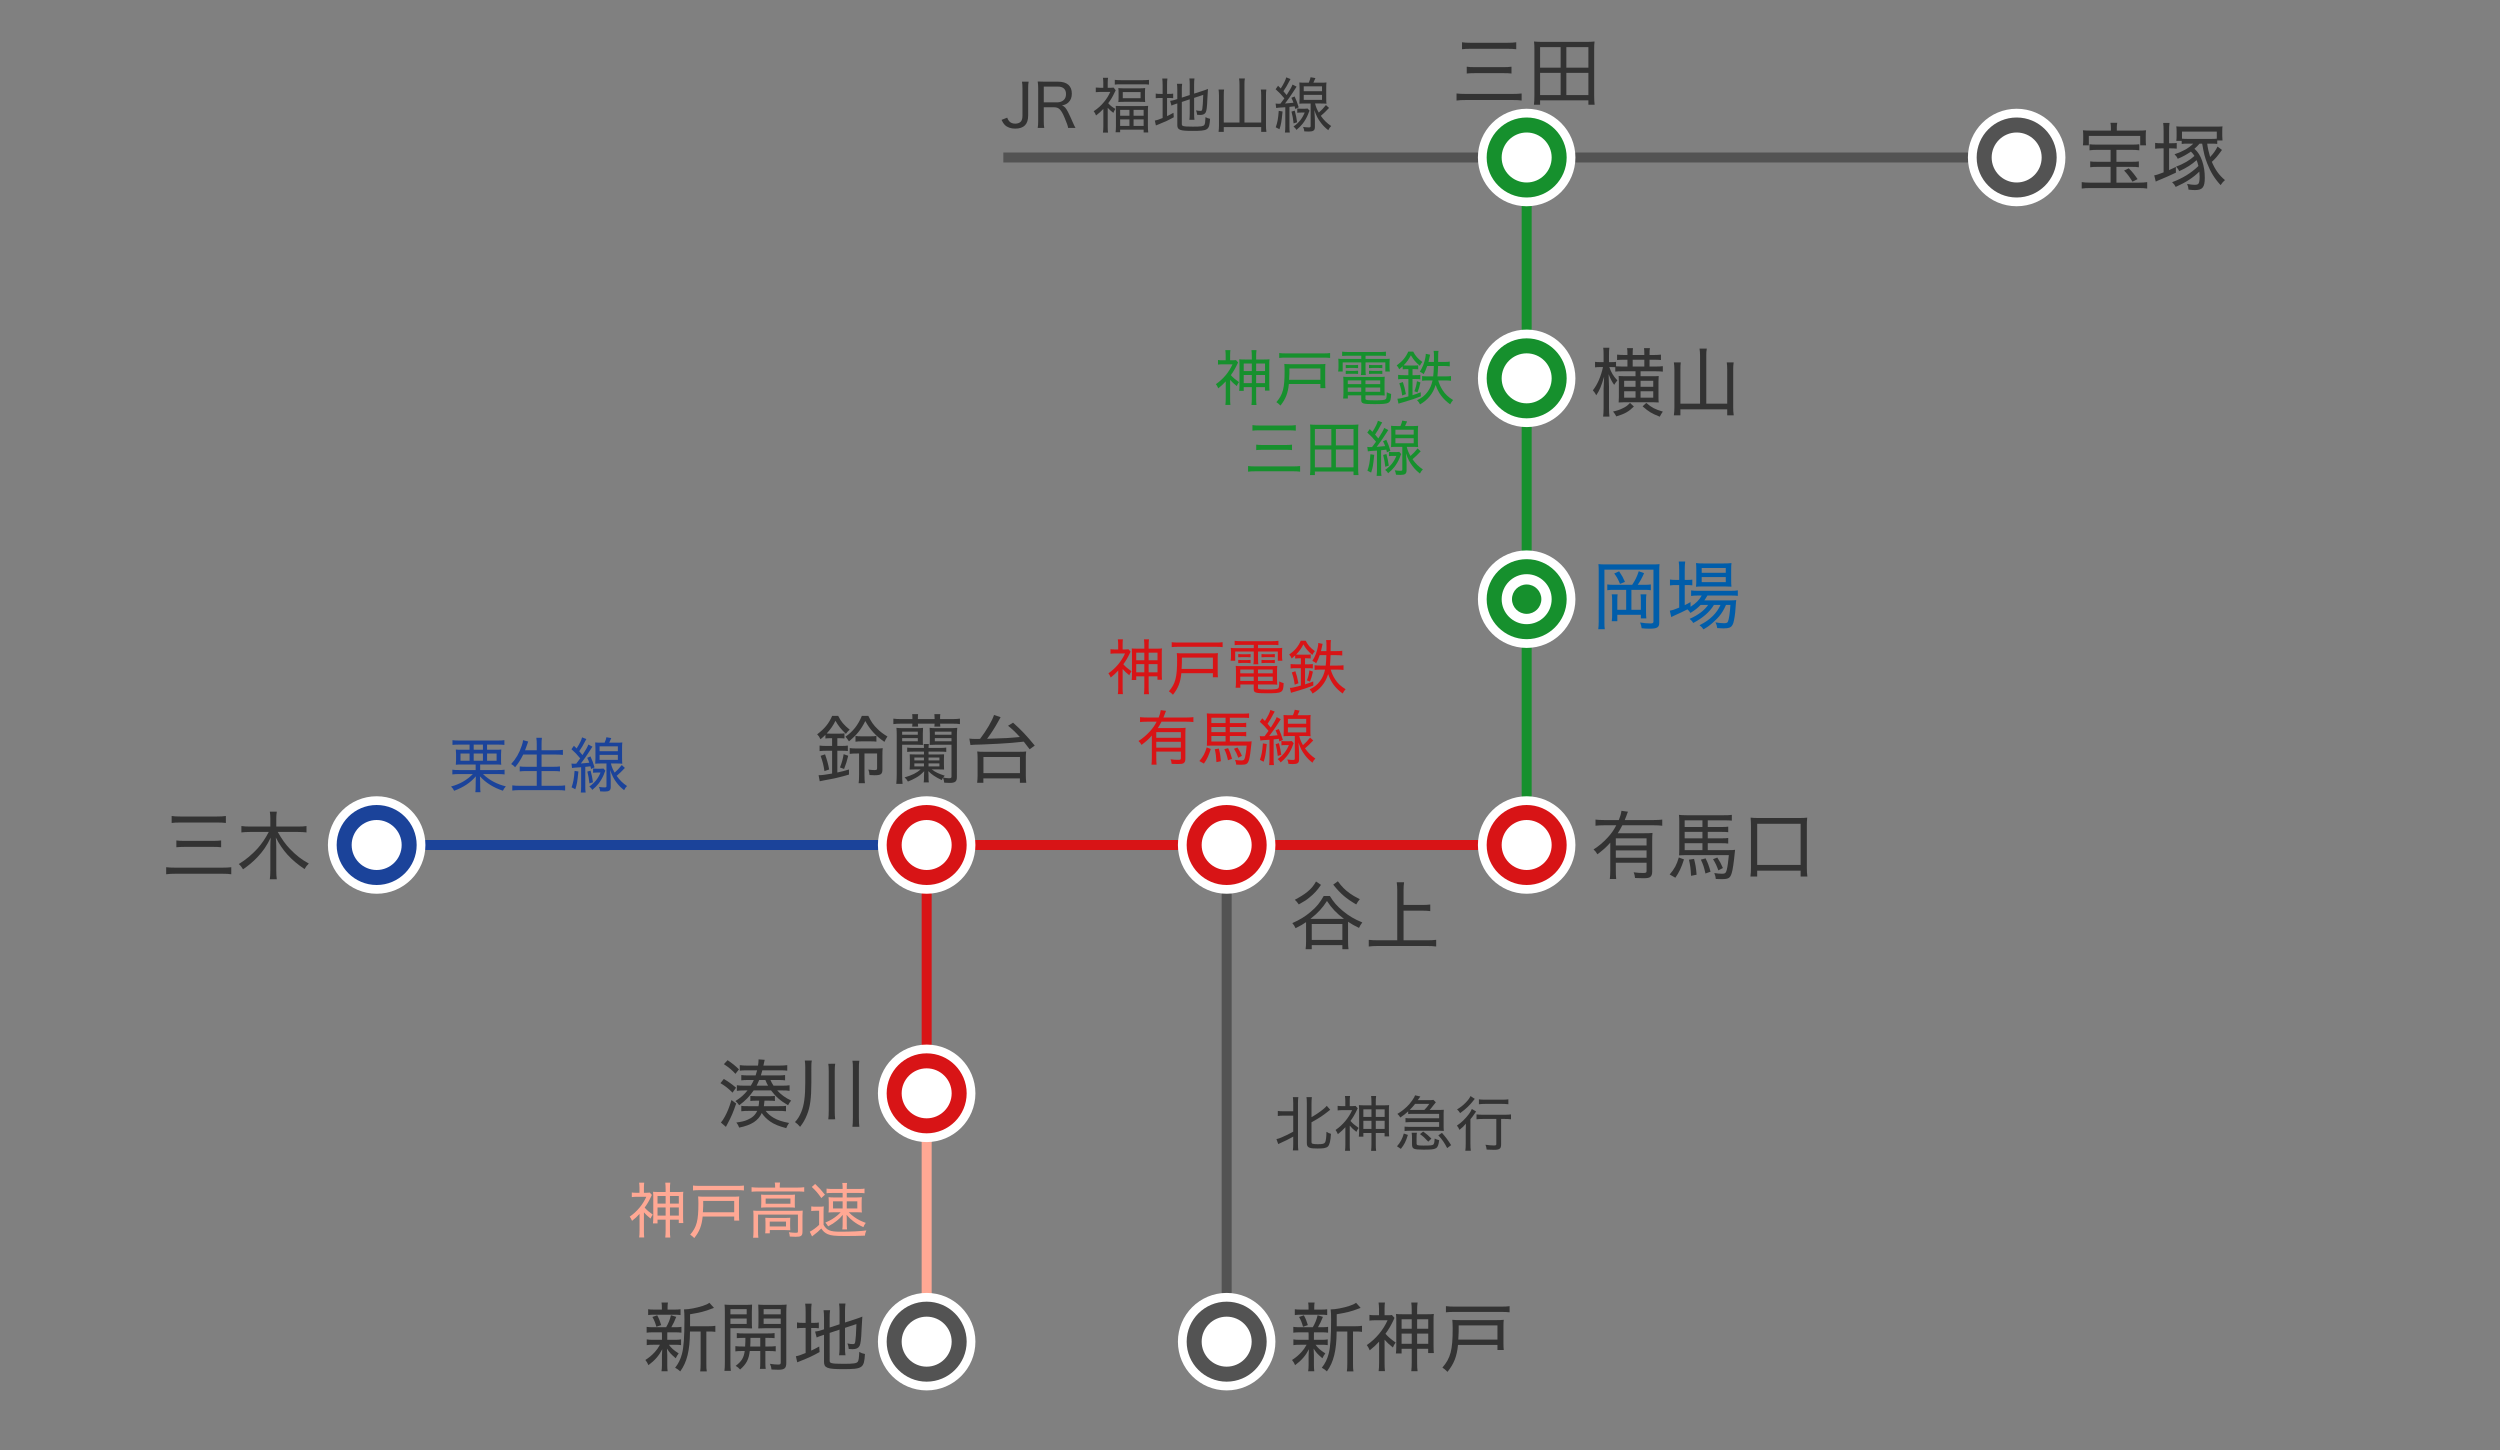 <?xml version="1.0" encoding="utf-8"?>
<!-- Generator: Adobe Illustrator 15.0.0, SVG Export Plug-In . SVG Version: 6.00 Build 0)  -->
<!DOCTYPE svg PUBLIC "-//W3C//DTD SVG 1.1//EN" "http://www.w3.org/Graphics/SVG/1.1/DTD/svg11.dtd">
<svg version="1.1" id="レイヤー_1" xmlns="http://www.w3.org/2000/svg" xmlns:xlink="http://www.w3.org/1999/xlink" x="0px"
	 y="0px" width="500px" height="290px" viewBox="0 0 500 290" enable-background="new 0 0 500 290" xml:space="preserve">
<rect x="0" y="0" width="500" height="290" fill="#808080" stroke="none"/>
<rect x="244.333" y="169.001" fill="#535353" width="2" height="99.332"/>
<rect x="184.333" y="218.667" fill="#FFA894" width="2" height="49.666"/>
<rect x="75.333" y="168.001" fill="#1B439A" width="110" height="2"/>
<polygon fill="#D81416" points="186.333,218.667 184.333,218.667 184.333,168.001 305.333,168.001 305.333,170.001 186.333,170.001 
	"/>
<rect x="304.333" y="31.5" fill="#16902D" width="2" height="137.501"/>
<rect x="200.667" y="30.5" fill="#535353" width="202.666" height="2"/>
<circle fill="#FFFFFF" cx="305.333" cy="31.5" r="9.75"/>
<circle fill="#FFFFFF" cx="403.333" cy="31.5" r="9.75"/>
<circle fill="#FFFFFF" cx="305.333" cy="75.667" r="9.75"/>
<circle fill="#FFFFFF" cx="305.333" cy="119.834" r="9.75"/>
<circle fill="#FFFFFF" cx="305.333" cy="169.001" r="9.75"/>
<circle fill="#FFFFFF" cx="245.333" cy="169.001" r="9.75"/>
<circle fill="#FFFFFF" cx="185.333" cy="169.001" r="9.75"/>
<circle fill="#FFFFFF" cx="185.333" cy="218.667" r="9.75"/>
<circle fill="#FFFFFF" cx="185.333" cy="268.333" r="9.75"/>
<circle fill="#FFFFFF" cx="245.333" cy="268.333" r="9.75"/>
<circle fill="#FFFFFF" cx="75.333" cy="169.001" r="9.75"/>
<g>
	<path fill="#333333" d="M259.936,266.465c-0.569,0-0.93,0.016-1.274,0.076v-1.17c0.359,0.059,0.659,0.074,1.274,0.074h2.625
		c0.495-0.87,0.75-1.5,0.96-2.4l1.065,0.33c-0.33,0.84-0.631,1.455-0.99,2.07h0.75c0.6,0,0.915-0.016,1.274-0.074v1.17
		c-0.42-0.061-0.705-0.076-1.274-0.076h-1.545c-0.016,0.181-0.016,0.256-0.016,0.36v1.14h1.5c0.556,0,0.855-0.015,1.261-0.09v1.155
		c-0.375-0.06-0.66-0.075-1.261-0.075h-1.17c0.465,0.645,0.96,1.096,1.95,1.725c-0.27,0.36-0.39,0.57-0.585,0.976
		c-0.99-0.854-1.229-1.11-1.755-1.935c0.045,0.705,0.06,0.899,0.06,1.274v1.979c0,0.51,0.016,0.871,0.075,1.275h-1.229
		c0.06-0.375,0.09-0.766,0.09-1.26v-1.95c0-0.345,0.015-0.675,0.06-1.185c-0.675,1.305-1.455,2.205-2.76,3.18
		c-0.18-0.42-0.359-0.734-0.615-1.035c0.75-0.48,1.32-0.96,1.891-1.59c0.435-0.48,0.63-0.766,1.02-1.455h-1.364
		c-0.631,0-0.886,0.016-1.275,0.075v-1.155c0.375,0.075,0.66,0.09,1.305,0.09h1.74v-1.14c0-0.12-0.015-0.194-0.03-0.36H259.936z
		 M264.136,261.92c0.645,0,0.93-0.014,1.305-0.074v1.17c-0.435-0.061-0.705-0.075-1.32-0.075h-3.84c-0.63,0-0.914,0.015-1.319,0.075
		v-1.17c0.33,0.061,0.66,0.074,1.35,0.074h1.396v-0.344c0-0.496-0.016-0.705-0.075-1.065h1.29c-0.061,0.315-0.075,0.54-0.075,1.05
		v0.359H264.136z M260.61,265.355c-0.255-0.885-0.435-1.32-0.795-1.965l0.96-0.33c0.391,0.734,0.556,1.154,0.795,1.965
		L260.61,265.355z M271.021,265.25c0.66,0,1.02-0.029,1.38-0.09v1.215c-0.375-0.06-0.69-0.074-1.305-0.074h-0.495v6.404
		c0,0.795,0.015,1.186,0.09,1.574h-1.32c0.061-0.434,0.09-0.809,0.09-1.574v-6.404h-2.13c-0.029,3.824-0.6,6.119-1.949,7.979
		c-0.405-0.359-0.585-0.494-1.021-0.734c0.646-0.811,1.065-1.65,1.365-2.76c0.345-1.32,0.495-3.3,0.495-6.885
		c0-0.975-0.03-1.59-0.09-2.025c0.06,0,0.104,0,0.119,0c0.855,0,2.355-0.285,3.615-0.689c0.6-0.195,1.005-0.375,1.35-0.63
		l0.915,1.021c-0.149,0.045-0.149,0.045-0.54,0.194c-1.244,0.495-2.265,0.75-4.244,1.08v2.399H271.021z"/>
	<path fill="#333333" d="M276.916,272.555c0,0.676,0.015,1.155,0.074,1.666h-1.26c0.061-0.391,0.09-0.976,0.09-1.666v-4.229
		c-0.645,0.705-1.05,1.08-1.875,1.74c-0.225-0.525-0.329-0.705-0.585-1.05c1.815-1.245,3.271-2.985,4.155-4.965h-2.445
		c-0.465,0-0.84,0.029-1.185,0.074v-1.154c0.33,0.06,0.585,0.074,1.11,0.074h0.81v-1.364c0-0.36-0.045-0.825-0.09-1.17h1.274
		c-0.045,0.284-0.074,0.735-0.074,1.185v1.35h0.63c0.449,0,0.689-0.015,0.84-0.045l0.524,0.586
		c-0.074,0.104-0.074,0.119-0.194,0.404c-0.495,1.064-0.976,1.891-1.62,2.76c0.51,0.6,1.155,1.141,2.04,1.756
		c-0.271,0.359-0.405,0.614-0.556,0.989c-0.81-0.646-1.154-0.976-1.664-1.56V272.555z M282.346,262.101
		c0-0.646-0.03-1.125-0.09-1.59h1.26c-0.075,0.524-0.09,0.93-0.09,1.604v0.735h1.859c0.78,0,1.125-0.015,1.485-0.06
		c-0.061,0.359-0.061,0.629-0.061,1.364v5.01c0,0.63,0.016,1.035,0.061,1.455h-1.141v-0.854h-2.204v2.715
		c0,0.75,0.015,1.289,0.09,1.754h-1.26c0.06-0.539,0.09-1.004,0.09-1.725v-2.744h-2.025v0.93h-1.14
		c0.045-0.391,0.075-0.78,0.075-1.426v-5.114c0-0.63-0.016-0.944-0.061-1.364c0.33,0.045,0.69,0.06,1.485,0.06h1.665V262.101z
		 M280.32,263.855v1.891h2.025v-1.891H280.32z M280.32,266.721v2.039h2.025v-2.039H280.32z M285.646,265.746v-1.891h-2.22v1.891
		H285.646z M285.646,268.76v-2.039h-2.22v2.039H285.646z"/>
	<path fill="#333333" d="M291.601,268.985c-0.225,2.295-0.795,3.749-2.1,5.385c-0.57-0.54-0.57-0.54-1.021-0.854
		c1.635-1.891,2.056-3.496,2.056-7.785c0-0.811-0.03-1.275-0.075-1.77c0.479,0.045,0.825,0.06,1.529,0.06h7.335
		c0.646,0,1.021-0.015,1.425-0.06c-0.045,0.39-0.06,0.719-0.06,1.364v3.181c0,0.719,0.015,1.094,0.06,1.5h-1.26v-1.021H291.601z
		 M301.92,262.461c-0.524-0.061-0.93-0.075-1.694-0.075h-9.375c-0.705,0-1.14,0.015-1.665,0.075v-1.23
		c0.495,0.061,0.915,0.09,1.665,0.09h9.375c0.779,0,1.185-0.015,1.694-0.09V262.461z M299.49,267.92v-2.834h-7.755v1.274
		c0,0.375-0.045,1.215-0.075,1.56H299.49z"/>
</g>
<g>
	<path fill="#333333" d="M265.98,179.207c0.72,1.2,1.425,2.01,2.595,2.985c1.215,1.005,2.28,1.635,3.885,2.295
		c-0.24,0.3-0.51,0.75-0.66,1.095c-1.034-0.51-1.319-0.66-2.189-1.23c0,0.346,0,0.406,0,0.69v3.255c0,0.676,0.03,1.096,0.09,1.545
		h-1.229v-0.81h-6.12v0.81h-1.229c0.06-0.449,0.09-0.93,0.09-1.56v-3.21c0-0.27,0-0.391,0-0.645
		c-0.646,0.449-1.08,0.705-2.101,1.215c-0.194-0.436-0.33-0.646-0.645-1.021c1.515-0.675,2.535-1.29,3.66-2.249
		c1.185-0.99,1.875-1.846,2.609-3.166H265.98z M264.195,176.973c-0.765,1.125-1.364,1.77-2.354,2.564
		c-0.66,0.525-0.735,0.586-2.085,1.35c-0.315-0.449-0.465-0.645-0.795-0.93c1.095-0.584,1.859-1.064,2.489-1.574
		c0.795-0.646,1.245-1.186,1.756-2.086L264.195,176.973z M268.41,183.768c0.255,0,0.255,0,0.375,0c-1.47-1.096-2.46-2.145-3.39-3.57
		c-0.915,1.426-1.815,2.4-3.3,3.57h0.285H268.41z M262.351,187.982h6.12v-3.18h-6.12V187.982z M267.57,176.252
		c0.795,1.096,1.396,1.695,2.43,2.445c0.525,0.375,0.931,0.615,1.965,1.141c-0.255,0.285-0.524,0.674-0.72,1.049
		c-2.055-1.199-3.09-2.084-4.604-3.959L267.57,176.252z"/>
	<path fill="#333333" d="M280.711,188.057h4.739c0.72,0,1.26-0.029,1.785-0.09v1.336c-0.57-0.076-1.095-0.105-1.771-0.105h-9.854
		c-0.675,0-1.274,0.029-1.859,0.105v-1.336c0.524,0.061,1.08,0.09,1.859,0.09h3.84v-10.004c0-0.586-0.029-1.035-0.104-1.605h1.47
		c-0.075,0.51-0.104,1.006-0.104,1.605v2.939h3.734c0.645,0,1.125-0.029,1.604-0.09v1.32c-0.51-0.061-0.96-0.09-1.604-0.09h-3.734
		V188.057z"/>
</g>
<g>
	<path fill="#333333" d="M322.054,168.537c-0.825,0.93-1.44,1.471-2.58,2.325c-0.24-0.435-0.39-0.63-0.765-0.976
		c1.05-0.66,1.92-1.395,2.835-2.385c0.72-0.779,1.199-1.47,1.71-2.444h-2.445c-0.705,0-1.215,0.03-1.71,0.09v-1.229
		c0.48,0.06,0.975,0.09,1.71,0.09h2.955c0.3-0.75,0.435-1.215,0.524-1.846l1.306,0.181c-0.09,0.165-0.105,0.225-0.315,0.825
		c-0.135,0.359-0.194,0.539-0.33,0.84h5.82c0.705,0,1.215-0.03,1.68-0.09v1.229c-0.465-0.06-1.035-0.09-1.68-0.09h-6.3
		c-0.391,0.75-0.615,1.125-0.915,1.59h5.34c0.765,0,1.17-0.015,1.604-0.06c-0.045,0.465-0.06,0.944-0.06,1.739v6
		c0,0.569-0.135,0.899-0.45,1.11c-0.255,0.149-0.6,0.209-1.335,0.209c-0.42,0-1.035-0.015-1.649-0.045
		c-0.046-0.494-0.105-0.734-0.271-1.14c0.795,0.104,1.26,0.136,1.845,0.136c0.63,0,0.735-0.061,0.735-0.451v-1.604h-6.149v1.485
		c0,0.779,0.015,1.26,0.074,1.77h-1.274c0.06-0.525,0.09-1.095,0.09-1.77V168.537z M329.313,167.668h-6.149v1.424h6.149V167.668z
		 M323.164,170.082v1.471h6.149v-1.471H323.164z"/>
	<path fill="#333333" d="M336.799,171.883c-0.54,1.664-0.96,2.564-1.726,3.659l-1.14-0.646c0.96-1.125,1.396-1.92,1.83-3.404
		L336.799,171.883z M341.554,170.022h4.109c0.766,0,1.08-0.015,1.351-0.06c-0.03,0.194-0.03,0.239-0.061,0.584
		c-0.195,1.995-0.405,3.405-0.6,4.035c-0.315,1.05-0.646,1.245-2.01,1.245c-0.33,0-0.601-0.015-1.186-0.03
		c-0.03-0.42-0.104-0.705-0.3-1.185c0.57,0.09,1.11,0.135,1.545,0.135c0.615,0,0.78-0.135,0.945-0.765
		c0.165-0.631,0.314-1.711,0.42-2.955h-8.79c-0.42,0-0.795,0.015-1.17,0.045c0.03-0.42,0.045-0.705,0.045-1.455v-5.234
		c0-0.57-0.015-0.961-0.06-1.41c0.39,0.045,0.885,0.074,1.574,0.074h7.396c0.705,0,1.14-0.014,1.604-0.074v1.154
		c-0.45-0.045-0.735-0.06-1.395-0.06h-3.42v1.335h2.609c0.78,0,1.08-0.016,1.485-0.074v1.109c-0.391-0.045-0.675-0.061-1.47-0.061
		h-2.625v1.291h2.64c0.825,0,1.064-0.016,1.455-0.076v1.125c-0.405-0.06-0.72-0.074-1.44-0.074h-2.654V170.022z M340.488,164.067
		h-3.555v1.335h3.555V164.067z M340.488,166.377h-3.555v1.291h3.555V166.377z M336.934,168.643v1.38h3.555v-1.38H336.934z
		 M338.809,171.777c0.315,1.26,0.39,1.725,0.51,3.164l-1.109,0.226c-0.061-1.335-0.181-2.235-0.42-3.225L338.809,171.777z
		 M341.118,171.672c0.48,0.975,0.675,1.485,0.99,2.67l-1.02,0.36c-0.271-1.261-0.466-1.83-0.915-2.774L341.118,171.672z
		 M343.458,171.508c0.511,0.779,0.735,1.199,1.125,2.1l-0.915,0.465c-0.345-0.96-0.569-1.439-1.064-2.234L343.458,171.508z"/>
	<path fill="#333333" d="M350.089,175.303c0.075-0.556,0.104-1.065,0.104-1.771v-8.385c0-0.66-0.029-1.08-0.074-1.62
		c0.524,0.061,0.899,0.075,1.635,0.075h8.055c0.72,0,1.095-0.015,1.635-0.075c-0.061,0.48-0.075,0.915-0.075,1.62v8.385
		c0,0.69,0.03,1.26,0.105,1.771h-1.351v-1.17h-8.685v1.17H350.089z M351.438,172.992h8.685v-8.234h-8.685V172.992z"/>
</g>
<g>
	<path fill="#333333" d="M256.642,223.131c-0.456,0-0.756,0.023-1.079,0.072v-1.02c0.264,0.047,0.552,0.071,1.079,0.071h2.003
		v-1.548c0-0.562-0.023-0.91-0.072-1.283h1.092c-0.048,0.36-0.072,0.696-0.072,1.283v8.072c0,0.588,0.024,0.936,0.072,1.307h-1.092
		c0.049-0.359,0.072-0.73,0.072-1.318v-1.439c-0.911,0.516-1.511,0.815-2.519,1.26c-0.18,0.084-0.348,0.168-0.479,0.228l-0.36-0.995
		c0.384-0.084,0.612-0.156,1.044-0.348c0.947-0.408,1.535-0.696,2.314-1.141v-3.201H256.642z M262.303,228.359
		c0,0.229,0.048,0.324,0.204,0.384c0.155,0.06,0.491,0.097,1.031,0.097c0.995,0,1.331-0.084,1.499-0.396
		c0.144-0.275,0.24-1.079,0.252-2.087c0.324,0.216,0.504,0.288,0.899,0.408c-0.072,1.392-0.264,2.206-0.624,2.554
		c-0.144,0.133-0.443,0.265-0.755,0.312c-0.265,0.048-0.696,0.072-1.296,0.072c-0.863,0-1.235-0.036-1.559-0.145
		c-0.432-0.144-0.588-0.396-0.588-0.936v-7.916c0-0.635-0.024-0.959-0.072-1.283h1.08c-0.049,0.396-0.072,0.721-0.072,1.283v2.723
		c0.804-0.443,1.655-1.02,2.351-1.595c0.288-0.228,0.516-0.443,0.695-0.671l0.696,0.791c-0.168,0.12-0.192,0.132-0.432,0.336
		c-0.96,0.779-1.979,1.451-3.311,2.158V228.359z"/>
	<path fill="#333333" d="M269.949,228.827c0,0.54,0.012,0.924,0.06,1.331h-1.007c0.048-0.312,0.071-0.779,0.071-1.331v-3.382
		c-0.516,0.563-0.839,0.863-1.499,1.391c-0.18-0.42-0.264-0.562-0.468-0.839c1.451-0.995,2.614-2.387,3.322-3.97h-1.955
		c-0.372,0-0.672,0.023-0.947,0.06v-0.923c0.264,0.047,0.468,0.06,0.888,0.06h0.647v-1.091c0-0.289-0.036-0.66-0.072-0.936h1.02
		c-0.036,0.227-0.06,0.587-0.06,0.947v1.079h0.504c0.359,0,0.552-0.013,0.671-0.036l0.42,0.468c-0.06,0.084-0.06,0.096-0.155,0.323
		c-0.396,0.852-0.78,1.512-1.296,2.207c0.408,0.48,0.924,0.912,1.631,1.403c-0.216,0.288-0.323,0.491-0.443,0.792
		c-0.647-0.516-0.924-0.779-1.331-1.248V228.827z M274.291,220.468c0-0.516-0.024-0.899-0.072-1.271h1.008
		c-0.061,0.419-0.072,0.742-0.072,1.283v0.587h1.487c0.623,0,0.899-0.012,1.188-0.048c-0.049,0.288-0.049,0.504-0.049,1.092v4.006
		c0,0.504,0.013,0.827,0.049,1.163h-0.912v-0.684h-1.763v2.171c0,0.6,0.012,1.031,0.072,1.402h-1.008
		c0.048-0.432,0.072-0.803,0.072-1.379v-2.194h-1.619v0.743h-0.912c0.036-0.312,0.061-0.623,0.061-1.139v-4.09
		c0-0.504-0.013-0.756-0.048-1.092c0.264,0.036,0.552,0.048,1.187,0.048h1.332V220.468z M272.672,221.871v1.512h1.619v-1.512
		H272.672z M272.672,224.162v1.631h1.619v-1.631H272.672z M276.93,223.383v-1.512h-1.775v1.512H276.93z M276.93,225.793v-1.631
		h-1.775v1.631H276.93z"/>
	<path fill="#333333" d="M279.395,229.26c0.407-0.48,0.575-0.709,0.827-1.176c0.252-0.492,0.36-0.768,0.54-1.379l0.815,0.275
		c-0.407,1.319-0.695,1.895-1.403,2.795L279.395,229.26z M287.945,221.991c0.312,0,0.564-0.013,0.816-0.036
		c-0.024,0.204-0.036,0.396-0.036,0.695v2.843c0,0.3,0.012,0.491,0.036,0.696c-0.396-0.025-0.54-0.037-0.792-0.037h-6.032
		c-0.384,0-0.636,0.012-1.02,0.061v-0.888c0.275,0.036,0.539,0.048,1.02,0.048h5.889v-0.959h-5.697
		c-0.384,0-0.636,0.012-1.031,0.048v-0.852c0.312,0.036,0.516,0.048,1.031,0.048h5.697v-0.888h-5.241
		c-0.372,0-0.672,0.013-0.948,0.048v-0.551c-0.539,0.503-0.875,0.768-1.57,1.234c-0.181-0.299-0.36-0.516-0.588-0.719
		c0.936-0.564,1.775-1.248,2.387-1.955c0.348-0.396,0.791-1.02,0.959-1.344c0.048-0.096,0.061-0.132,0.192-0.42l1.056,0.24
		c-0.061,0.084-0.24,0.324-0.528,0.731h2.075c0.552,0,0.791-0.013,1.067-0.06l0.479,0.491c-0.12,0.132-0.372,0.456-0.588,0.731
		c-0.312,0.42-0.419,0.54-0.647,0.792H287.945z M284.863,221.991c0.384-0.384,0.66-0.708,0.996-1.212h-2.843
		c-0.348,0.444-0.576,0.708-1.067,1.199c0.216,0.013,0.336,0.013,0.623,0.013H284.863z M283.316,228.611
		c0,0.288,0.048,0.372,0.24,0.432c0.18,0.049,0.551,0.072,1.127,0.072c1.511,0,1.859-0.048,2.015-0.252
		c0.145-0.18,0.204-0.48,0.24-1.151c0.275,0.144,0.588,0.264,0.899,0.312c-0.252,1.799-0.432,1.907-3.143,1.907
		c-1.007,0-1.535-0.048-1.847-0.168c-0.336-0.144-0.444-0.36-0.444-0.923v-1.26c0-0.408-0.023-0.707-0.071-1.031h1.056
		c-0.061,0.299-0.072,0.504-0.072,1.031V228.611z M285.655,228.336c-0.756-0.816-0.936-0.984-1.655-1.512l0.636-0.516
		c0.756,0.539,1.115,0.863,1.643,1.416L285.655,228.336z M288.39,226.572c0.815,0.924,1.224,1.476,1.835,2.459l-0.792,0.588
		c-0.563-1.092-0.971-1.68-1.763-2.555L288.39,226.572z"/>
	<path fill="#333333" d="M293.146,226.152c0-0.467,0.012-0.803,0.036-1.427c-0.396,0.491-0.756,0.839-1.296,1.247
		c-0.144-0.359-0.287-0.6-0.503-0.852c0.911-0.611,1.667-1.344,2.387-2.291c0.287-0.383,0.468-0.707,0.6-1.043l0.852,0.516
		c-0.12,0.156-0.181,0.24-0.372,0.527c-0.276,0.42-0.456,0.66-0.768,1.02v4.822c0,0.623,0.023,1.127,0.084,1.475h-1.104
		c0.06-0.348,0.084-0.852,0.084-1.475V226.152z M294.956,219.772c-0.084,0.084-0.107,0.12-0.203,0.251
		c-0.768,1.008-1.596,1.8-2.734,2.604c-0.204-0.336-0.336-0.516-0.612-0.744c0.756-0.455,1.212-0.827,1.751-1.379
		c0.504-0.527,0.768-0.888,0.947-1.295L294.956,219.772z M296.672,223.79c-0.564,0-1.067,0.024-1.367,0.071v-0.982
		c0.312,0.048,0.791,0.072,1.367,0.072h4.174c0.623,0,1.067-0.024,1.354-0.072v0.982c-0.312-0.047-0.791-0.071-1.343-0.071h-0.636
		v5.121c0,0.827-0.312,1.056-1.451,1.056c-0.432,0-0.924-0.012-1.439-0.049c-0.048-0.383-0.107-0.635-0.239-0.971
		c0.659,0.096,1.199,0.145,1.667,0.145c0.419,0,0.503-0.049,0.503-0.289v-5.013H296.672z M295.784,219.868
		c0.312,0.048,0.731,0.071,1.283,0.071h3.334c0.552,0,0.924-0.023,1.271-0.071v0.983c-0.372-0.048-0.792-0.072-1.26-0.072h-3.346
		c-0.479,0-0.924,0.024-1.283,0.072V219.868z"/>
</g>
<g>
	<path fill="#333333" d="M205.728,16.334c-0.084,0.456-0.096,0.768-0.096,1.403v5.385c0,1.739-0.863,2.603-2.591,2.603
		c-0.899,0-1.619-0.264-2.11-0.768c-0.24-0.252-0.384-0.48-0.624-0.983l1.128-0.444c0.155,0.372,0.251,0.552,0.419,0.731
		c0.276,0.312,0.696,0.468,1.2,0.468c0.491,0,0.923-0.168,1.139-0.444c0.204-0.252,0.3-0.636,0.3-1.175v-5.373
		c0-0.624-0.023-0.971-0.096-1.403H205.728z"/>
	<path fill="#333333" d="M213.623,25.581c-0.048-0.384-0.204-0.828-0.696-2.015c-0.684-1.643-1.151-2.11-2.099-2.11h-2.074v2.71
		c0,0.635,0.023,0.983,0.096,1.415h-1.308c0.072-0.456,0.096-0.78,0.096-1.415v-6.44c0-0.552-0.023-0.924-0.096-1.427
		c0.42,0.024,0.792,0.036,1.379,0.036h2.699c1.774,0,2.746,0.84,2.746,2.375c0,0.768-0.216,1.331-0.672,1.763
		c-0.348,0.324-0.647,0.468-1.295,0.624c0.479,0.156,0.779,0.479,1.211,1.319c0.265,0.516,0.552,1.14,0.936,2.027
		c0.168,0.408,0.384,0.852,0.552,1.139H213.623z M211.476,20.472c0.504,0,0.972-0.18,1.296-0.492
		c0.287-0.288,0.432-0.671,0.432-1.163c0-0.983-0.576-1.5-1.667-1.5h-2.782v3.154H211.476z"/>
	<path fill="#333333" d="M220.669,21.779c-0.468,0.503-0.768,0.779-1.463,1.319c-0.132-0.372-0.252-0.588-0.468-0.852
		c0.899-0.6,1.463-1.116,2.087-1.871c0.527-0.648,0.852-1.175,1.235-1.991h-1.979c-0.3,0-0.6,0.012-0.924,0.048v-0.924
		c0.324,0.036,0.552,0.048,0.9,0.048h0.6V16.49c0-0.3-0.024-0.66-0.072-0.936h1.031c-0.048,0.228-0.072,0.6-0.072,0.947v1.056h0.624
		c0.288,0,0.468-0.012,0.563-0.036l0.408,0.54c-0.084,0.156-0.156,0.288-0.24,0.48c-0.348,0.755-0.743,1.427-1.259,2.099
		c0.384,0.456,0.852,0.816,1.451,1.14c-0.192,0.276-0.288,0.456-0.42,0.792c-0.479-0.36-0.744-0.6-1.128-1.007v3.694
		c0,0.587,0.024,0.971,0.061,1.259h-1.008c0.048-0.384,0.072-0.815,0.072-1.271V21.779z M222.96,15.974
		c0.359,0.036,0.743,0.06,1.223,0.06h4.402c0.516,0,0.887-0.024,1.211-0.06v0.948c-0.348-0.048-0.695-0.06-1.14-0.06h-4.558
		c-0.443,0-0.779,0.012-1.139,0.06V15.974z M228.452,21.215c0.576,0,0.924-0.012,1.176-0.048c-0.036,0.288-0.048,0.647-0.048,1.175
		v2.926c0,0.516,0.023,0.875,0.072,1.224h-0.924v-0.564h-4.701v0.528h-0.912c0.048-0.348,0.072-0.744,0.072-1.211v-2.878
		c0-0.492-0.012-0.863-0.048-1.187c0.275,0.024,0.672,0.036,1.188,0.036H228.452z M223.715,18.589c0-0.408-0.012-0.684-0.048-0.983
		c0.3,0.048,0.672,0.06,1.128,0.06h3.13c0.443,0,0.815-0.024,1.115-0.06c-0.036,0.312-0.048,0.528-0.048,0.959v0.863
		c0,0.456,0.012,0.684,0.048,0.984c-0.312-0.036-0.611-0.048-1.151-0.048h-3.082c-0.479,0-0.815,0.012-1.14,0.048
		c0.036-0.288,0.048-0.552,0.048-0.948V18.589z M224.027,23.146h1.858v-1.175h-1.858V23.146z M224.027,25.185h1.858v-1.307h-1.858
		V25.185z M224.555,19.645h3.562v-1.235h-3.562V19.645z M226.714,23.146h2.015v-1.175h-2.015V23.146z M226.714,25.185h2.015v-1.307
		h-2.015V25.185z"/>
	<path fill="#333333" d="M232.525,17.054c0-0.576-0.024-1.007-0.072-1.343h1.031c-0.06,0.384-0.072,0.731-0.072,1.355v1.715h0.312
		c0.479,0,0.695-0.012,0.911-0.06v0.924c-0.3-0.036-0.527-0.048-0.936-0.048h-0.288v3.622c0.468-0.216,0.672-0.324,1.283-0.66
		l0.061,0.888c-1.188,0.66-1.512,0.804-3.095,1.451c-0.287,0.108-0.348,0.132-0.479,0.192l-0.216-0.972
		c0.443-0.084,0.743-0.18,1.56-0.516v-4.006h-0.396c-0.491,0-0.684,0.012-0.983,0.06v-0.947c0.276,0.06,0.492,0.072,0.983,0.072
		h0.396V17.054z M236.363,24.79c0,0.264,0.071,0.36,0.335,0.432c0.265,0.072,0.804,0.108,1.884,0.108
		c1.619,0,2.086-0.072,2.278-0.336c0.144-0.18,0.204-0.624,0.24-1.571c0.3,0.18,0.468,0.24,0.911,0.336
		c-0.144,2.278-0.359,2.422-3.574,2.422c-2.471,0-2.975-0.204-2.975-1.163v-4.33l-0.155,0.048c-0.72,0.24-0.731,0.252-1.02,0.384
		l-0.252-0.948c0.348-0.036,0.695-0.12,1.079-0.251l0.348-0.108v-1.823c0-0.528-0.023-0.888-0.071-1.235h1.043
		c-0.06,0.36-0.071,0.708-0.071,1.199v1.571l1.583-0.516v-2.183c0-0.492-0.024-0.755-0.072-1.139h1.02
		c-0.048,0.348-0.072,0.731-0.072,1.164v1.871l1.812-0.587c0.396-0.132,0.636-0.216,0.959-0.36c-0.084,1.199-0.084,1.199-0.12,2.015
		c-0.06,1.643-0.155,2.351-0.323,2.675c-0.192,0.36-0.552,0.528-1.128,0.528c-0.168,0-0.312-0.012-0.6-0.036
		c-0.036-0.372-0.096-0.6-0.216-0.888c0.288,0.072,0.612,0.108,0.876,0.108s0.323-0.06,0.384-0.432
		c0.071-0.42,0.132-1.259,0.18-2.771l-1.823,0.6v3.226c0,0.468,0.012,0.804,0.072,1.164h-1.02c0.048-0.36,0.072-0.671,0.072-1.188
		V19.86l-1.583,0.527V24.79z"/>
	<path fill="#333333" d="M247.896,16.838c0-0.444-0.024-0.768-0.084-1.139h1.163c-0.072,0.372-0.084,0.671-0.084,1.139v7.664h3.346
		v-5.469c0-0.504-0.023-0.78-0.071-1.127h1.104c-0.061,0.408-0.072,0.744-0.072,1.139v6.009c0,0.504,0.012,0.852,0.084,1.319h-1.044
		v-0.959h-7.483v0.959h-1.044c0.061-0.492,0.084-0.779,0.084-1.271v-6.008c0-0.444-0.035-0.852-0.084-1.188h1.104
		c-0.048,0.348-0.06,0.684-0.06,1.164v5.433h3.143V16.838z"/>
	<path fill="#333333" d="M255.122,20.712c0.168,0.024,0.275,0.036,0.468,0.036c0.203,0,0.203,0,0.491-0.012
		c0.456-0.588,0.456-0.588,0.792-1.067c-0.624-0.756-1.067-1.224-1.751-1.823l0.491-0.695c0.276,0.275,0.324,0.324,0.54,0.54
		c0.623-0.972,0.983-1.715,1.091-2.219l0.864,0.336c-0.084,0.12-0.145,0.228-0.276,0.492c-0.348,0.684-0.672,1.247-1.151,1.943
		c0.276,0.324,0.384,0.444,0.647,0.768c0.636-0.972,1.02-1.655,1.176-2.099l0.815,0.42c-0.324,0.479-0.324,0.479-0.84,1.295
		c-0.384,0.6-0.779,1.151-1.475,2.075c0.731-0.048,1.127-0.084,1.69-0.156c-0.132-0.372-0.203-0.54-0.419-0.983l0.647-0.276
		c0.407,0.887,0.539,1.235,0.815,2.183l-0.684,0.324c-0.061-0.264-0.096-0.384-0.132-0.54c-0.132,0.012-0.132,0.012-0.36,0.048
		c-0.18,0.024-0.312,0.036-0.671,0.072v3.922c0,0.54,0.012,0.863,0.071,1.211h-0.972c0.049-0.384,0.072-0.731,0.072-1.223v-3.838
		c-0.275,0.024-0.275,0.024-1.295,0.084c-0.204,0.012-0.324,0.036-0.528,0.072L255.122,20.712z M256.513,22.295
		c-0.239,2.279-0.275,2.495-0.623,3.55l-0.744-0.384c0.348-0.959,0.479-1.691,0.6-3.286L256.513,22.295z M258.947,22.127
		c0.24,0.888,0.36,1.487,0.48,2.327l-0.708,0.228c-0.084-0.864-0.216-1.583-0.42-2.363L258.947,22.127z M261.91,22.139
		c-0.145,0.3-0.145,0.3-0.324,0.792c-0.239,0.587-0.659,1.319-1.067,1.823c-0.348,0.432-0.684,0.768-1.224,1.224
		c-0.144-0.252-0.312-0.444-0.6-0.672c1.104-0.779,1.752-1.595,2.243-2.794h-0.708c-0.348,0-0.527,0.012-0.779,0.048v-0.875
		c0.24,0.048,0.408,0.06,0.804,0.06h0.672c0.3,0,0.455-0.012,0.6-0.036L261.91,22.139z M261.754,16.538
		c0.216-0.504,0.3-0.768,0.36-1.091l0.971,0.168c-0.144,0.359-0.252,0.611-0.407,0.923h1.475c0.552,0,0.84-0.012,1.14-0.048
		c-0.036,0.335-0.048,0.611-0.048,1.151v1.991c0,0.516,0.012,0.792,0.048,1.115c-0.336-0.036-0.647-0.048-1.127-0.048h-1.151
		c0.18,0.72,0.336,1.104,0.743,1.823c0.552-0.48,0.911-0.864,1.428-1.511l0.623,0.576c-0.636,0.684-1.067,1.091-1.643,1.583
		c0.623,0.875,1.211,1.463,2.074,2.039c-0.239,0.228-0.396,0.432-0.587,0.827c-0.636-0.503-0.984-0.852-1.428-1.415
		c-0.636-0.828-0.959-1.439-1.367-2.615c0.084,0.9,0.108,1.523,0.12,2.015v1.379c0,0.684-0.312,0.911-1.235,0.911
		c-0.228,0-0.684-0.012-0.876-0.036c-0.06-0.408-0.119-0.6-0.252-0.888c0.444,0.06,0.804,0.096,1.116,0.096
		c0.312,0,0.396-0.048,0.396-0.251V20.7h-1.104c-0.479,0-0.827,0.012-1.151,0.048c0.024-0.3,0.048-0.671,0.048-1.127v-1.991
		c0-0.456-0.023-0.828-0.048-1.139c0.3,0.036,0.588,0.048,1.14,0.048H261.754z M260.747,18.241h3.657V17.27h-3.657V18.241z
		 M260.747,19.98h3.657v-1.007h-3.657V19.98z"/>
</g>
<g>
	<path fill="#FFA894" d="M128.783,246.16c0,0.54,0.012,0.924,0.06,1.332h-1.007c0.048-0.312,0.071-0.78,0.071-1.332v-3.382
		c-0.516,0.563-0.839,0.863-1.499,1.392c-0.18-0.42-0.264-0.564-0.468-0.84c1.451-0.996,2.614-2.387,3.322-3.971h-1.955
		c-0.372,0-0.672,0.025-0.947,0.061v-0.924c0.264,0.049,0.468,0.061,0.888,0.061h0.647v-1.092c0-0.287-0.036-0.659-0.072-0.936h1.02
		c-0.036,0.229-0.06,0.588-0.06,0.947v1.08h0.504c0.359,0,0.552-0.012,0.671-0.036l0.42,0.468c-0.06,0.084-0.06,0.096-0.155,0.324
		c-0.396,0.852-0.78,1.511-1.296,2.207c0.408,0.479,0.924,0.91,1.631,1.402c-0.216,0.288-0.323,0.492-0.443,0.792
		c-0.647-0.517-0.924-0.78-1.331-1.247V246.16z M133.125,237.801c0-0.516-0.024-0.899-0.072-1.271h1.008
		c-0.061,0.42-0.072,0.744-0.072,1.283v0.588h1.487c0.623,0,0.899-0.012,1.188-0.048c-0.049,0.288-0.049,0.504-0.049,1.091v4.006
		c0,0.504,0.013,0.828,0.049,1.164h-0.912v-0.684h-1.763v2.17c0,0.601,0.012,1.032,0.072,1.404h-1.008
		c0.048-0.432,0.072-0.804,0.072-1.379v-2.195h-1.619v0.744h-0.912c0.036-0.312,0.061-0.625,0.061-1.141v-4.09
		c0-0.503-0.013-0.755-0.048-1.091c0.264,0.036,0.552,0.048,1.187,0.048h1.332V237.801z M131.506,239.204v1.511h1.619v-1.511
		H131.506z M131.506,241.494v1.632h1.619v-1.632H131.506z M135.764,240.715v-1.511h-1.775v1.511H135.764z M135.764,243.126v-1.632
		h-1.775v1.632H135.764z"/>
	<path fill="#FFA894" d="M140.531,243.306c-0.18,1.835-0.636,2.999-1.679,4.306c-0.456-0.432-0.456-0.432-0.816-0.684
		c1.308-1.512,1.644-2.795,1.644-6.225c0-0.647-0.024-1.02-0.06-1.415c0.384,0.036,0.659,0.048,1.223,0.048h5.865
		c0.516,0,0.815-0.012,1.139-0.048c-0.035,0.312-0.048,0.575-0.048,1.091v2.543c0,0.576,0.013,0.875,0.048,1.199h-1.007v-0.815
		H140.531z M148.782,238.089c-0.419-0.048-0.743-0.06-1.354-0.06h-7.496c-0.563,0-0.912,0.012-1.331,0.06v-0.983
		c0.396,0.048,0.731,0.072,1.331,0.072h7.496c0.623,0,0.947-0.013,1.354-0.072V238.089z M146.84,242.455v-2.268h-6.201v1.02
		c0,0.3-0.035,0.972-0.06,1.248H146.84z"/>
	<path fill="#FFA894" d="M155.025,237.297c0-0.287-0.023-0.539-0.071-0.791h1.067c-0.048,0.252-0.072,0.492-0.072,0.791v0.217h3.682
		c0.504,0,0.852-0.024,1.212-0.072v0.911c-0.384-0.048-0.708-0.06-1.212-0.06h-8.119c-0.492,0-0.815,0.012-1.199,0.06v-0.911
		c0.372,0.048,0.707,0.072,1.235,0.072h3.478V237.297z M150.696,243.197c0-0.383-0.012-0.742-0.048-1.078
		c0.359,0.035,0.695,0.047,1.199,0.047h7.531c0.576,0,0.852-0.012,1.164-0.047c-0.036,0.371-0.048,0.623-0.048,1.066v3.143
		c0,0.456-0.072,0.684-0.288,0.84c-0.204,0.144-0.456,0.191-1.115,0.191c-0.096,0-0.48-0.012-1.14-0.048
		c-0.024-0.372-0.06-0.552-0.18-0.863c0.479,0.071,0.995,0.108,1.391,0.108c0.36,0,0.42-0.037,0.42-0.276v-3.358h-7.976v3.371
		c0,0.562,0.013,0.826,0.072,1.259h-1.056c0.048-0.3,0.072-0.768,0.072-1.247V243.197z M152.255,239.828
		c0-0.396-0.012-0.637-0.035-0.912c0.312,0.036,0.611,0.049,1.139,0.049h4.605c0.468,0,0.696-0.013,1.032-0.049
		c-0.024,0.324-0.036,0.504-0.036,0.924v0.768c0,0.527,0,0.647,0.036,0.924c-0.336-0.037-0.601-0.049-1.104-0.049h-4.582
		c-0.455,0-0.731,0.012-1.091,0.049c0.023-0.264,0.035-0.48,0.035-0.924V239.828z M158.024,245.213c0,0.42,0.012,0.6,0.036,0.84
		c-0.288-0.024-0.672-0.036-1.08-0.036h-3.022v0.647h-0.923c0.036-0.252,0.06-0.552,0.06-0.996v-1.259
		c0-0.372-0.012-0.6-0.036-0.852c0.288,0.024,0.54,0.036,0.972,0.036h2.998c0.456,0,0.684-0.012,1.032-0.036
		c-0.024,0.228-0.036,0.42-0.036,0.804V245.213z M153.131,240.752h4.953v-1.044h-4.953V240.752z M153.946,245.297h3.25v-0.983h-3.25
		V245.297z"/>
	<path fill="#FFA894" d="M162.252,241.279c0.312,0.048,0.48,0.06,0.936,0.06h0.66c0.372,0,0.623-0.012,0.911-0.06
		c-0.036,0.396-0.048,0.672-0.048,1.283v2.398c0.611,1.08,1.319,1.379,3.238,1.379c2.339,0,4.09-0.084,5.325-0.252
		c-0.204,0.504-0.228,0.564-0.3,1.044c-1.14,0.048-2.519,0.071-3.838,0.071c-2.207,0-2.891-0.071-3.574-0.359
		c-0.563-0.24-0.899-0.539-1.308-1.139c-0.563,0.562-0.852,0.814-1.367,1.199c-0.18,0.131-0.312,0.239-0.479,0.383l-0.456-0.947
		c0.517-0.24,1.26-0.779,1.871-1.367v-2.818h-0.72c-0.359,0-0.563,0.012-0.852,0.061V241.279z M163.032,236.793
		c0.815,0.78,1.271,1.271,1.955,2.147l-0.72,0.671c-0.636-0.923-1.104-1.463-1.907-2.219L163.032,236.793z M166.391,238.592
		c-0.517,0-0.768,0.013-1.08,0.061v-0.936c0.324,0.061,0.6,0.072,1.188,0.072h2.027v-0.359c0-0.312-0.024-0.6-0.072-0.84h0.959
		c-0.048,0.24-0.06,0.492-0.06,0.803v0.396h2.398c0.588,0,0.815-0.012,1.151-0.072v0.936c-0.323-0.048-0.527-0.061-1.031-0.061
		h-2.519v0.9h1.895c0.468,0,0.744-0.012,1.128-0.061c-0.036,0.312-0.048,0.588-0.048,1.08v0.875c0,0.527,0.012,0.804,0.048,1.115
		c-0.288-0.035-0.576-0.047-1.151-0.047h-1.476c0.444,0.443,0.672,0.635,1.067,0.923c0.731,0.528,1.296,0.815,2.339,1.199
		c-0.252,0.336-0.336,0.491-0.479,0.852c-0.936-0.432-1.379-0.696-2.039-1.199c-0.54-0.407-0.815-0.684-1.331-1.271
		c0.036,0.252,0.048,0.6,0.048,1.007v0.984c0,0.371,0.012,0.611,0.06,0.936h-0.959c0.048-0.288,0.072-0.564,0.072-0.924v-1.008
		c0-0.432,0.012-0.672,0.035-0.982c-0.443,0.527-0.684,0.768-1.175,1.162c-0.563,0.457-0.947,0.708-1.763,1.141
		c-0.192-0.336-0.288-0.469-0.552-0.756c0.971-0.42,1.57-0.768,2.303-1.355c0.251-0.204,0.384-0.336,0.755-0.707h-1.271
		c-0.551,0-0.839,0.012-1.151,0.047c0.036-0.383,0.049-0.635,0.049-1.091v-0.852c0-0.468-0.013-0.731-0.049-1.128
		c0.384,0.049,0.672,0.061,1.164,0.061h1.655v-0.9H166.391z M166.606,240.26v1.439h1.919v-1.439H166.606z M169.353,241.699h2.11
		v-1.439h-2.11V241.699z"/>
</g>
<g>
	<path fill="#D81416" d="M224.523,137.494c0,0.54,0.012,0.924,0.06,1.332h-1.007c0.048-0.312,0.071-0.78,0.071-1.332v-3.382
		c-0.516,0.563-0.839,0.863-1.499,1.391c-0.18-0.42-0.264-0.563-0.468-0.839c1.451-0.996,2.614-2.387,3.322-3.97h-1.955
		c-0.372,0-0.672,0.024-0.947,0.06v-0.923c0.264,0.048,0.468,0.06,0.888,0.06h0.647v-1.091c0-0.288-0.036-0.66-0.072-0.936h1.02
		c-0.036,0.228-0.06,0.587-0.06,0.947v1.08h0.504c0.359,0,0.552-0.012,0.671-0.036l0.42,0.468c-0.06,0.084-0.06,0.096-0.155,0.324
		c-0.396,0.852-0.78,1.511-1.296,2.207c0.408,0.479,0.924,0.911,1.631,1.403c-0.216,0.288-0.323,0.492-0.443,0.792
		c-0.647-0.516-0.924-0.78-1.331-1.248V137.494z M228.865,129.135c0-0.516-0.024-0.899-0.072-1.271h1.008
		c-0.061,0.419-0.072,0.743-0.072,1.283v0.587h1.487c0.623,0,0.899-0.012,1.188-0.048c-0.049,0.288-0.049,0.504-0.049,1.091v4.006
		c0,0.504,0.013,0.828,0.049,1.164h-0.912v-0.684h-1.763v2.17c0,0.6,0.012,1.032,0.072,1.403h-1.008
		c0.048-0.432,0.072-0.803,0.072-1.379v-2.195h-1.619v0.744h-0.912c0.036-0.312,0.061-0.624,0.061-1.14v-4.09
		c0-0.503-0.013-0.755-0.048-1.091c0.264,0.036,0.552,0.048,1.187,0.048h1.332V129.135z M227.246,130.538v1.511h1.619v-1.511
		H227.246z M227.246,132.829v1.631h1.619v-1.631H227.246z M231.504,132.049v-1.511h-1.775v1.511H231.504z M231.504,134.46v-1.631
		h-1.775v1.631H231.504z"/>
	<path fill="#D81416" d="M236.271,134.64c-0.18,1.835-0.636,2.999-1.679,4.306c-0.456-0.432-0.456-0.432-0.816-0.684
		c1.308-1.511,1.644-2.794,1.644-6.225c0-0.647-0.024-1.019-0.06-1.415c0.384,0.036,0.659,0.048,1.223,0.048h5.865
		c0.516,0,0.815-0.012,1.139-0.048c-0.035,0.312-0.048,0.576-0.048,1.091v2.542c0,0.576,0.013,0.875,0.048,1.2h-1.007v-0.816
		H236.271z M244.522,129.423c-0.419-0.048-0.743-0.06-1.354-0.06h-7.496c-0.563,0-0.912,0.012-1.331,0.06v-0.983
		c0.396,0.048,0.731,0.072,1.331,0.072h7.496c0.623,0,0.947-0.012,1.354-0.072V129.423z M242.58,133.789v-2.267h-6.201v1.02
		c0,0.3-0.035,0.972-0.06,1.248H242.58z"/>
	<path fill="#D81416" d="M248.14,128.979c-0.492,0-0.828,0.012-1.212,0.048v-0.863c0.396,0.048,0.78,0.072,1.271,0.072h6.261
		c0.504,0,0.863-0.024,1.224-0.072v0.863c-0.372-0.036-0.647-0.048-1.176-0.048h-2.902v0.647h3.479c0.707,0,1.043-0.012,1.367-0.048
		c-0.036,0.276-0.048,0.516-0.048,0.923v0.72c0,0.396,0.012,0.6,0.071,0.923h-0.911v-1.835h-3.958v1.379
		c0,0.6,0.012,0.839,0.061,1.164h-0.984c0.049-0.312,0.072-0.636,0.072-1.164v-1.379h-3.718v1.835h-0.911
		c0.048-0.312,0.071-0.551,0.071-0.923v-0.72c0-0.384-0.012-0.635-0.048-0.923c0.324,0.036,0.66,0.048,1.355,0.048h3.25v-0.647
		H248.14z M248.067,136.895v0.648h-0.947c0.048-0.312,0.072-0.672,0.072-1.056v-2.219c0-0.444-0.013-0.768-0.049-1.091
		c0.312,0.036,0.588,0.048,1.067,0.048h6.117c0.516,0,0.815-0.012,1.127-0.048c-0.035,0.312-0.048,0.6-0.048,1.091v1.799
		c0,0.384,0.013,0.648,0.036,0.875c-0.372-0.036-0.647-0.048-1.115-0.048h-2.734v0.672c0,0.108,0.023,0.168,0.096,0.204
		c0.18,0.096,0.647,0.132,1.812,0.132c1.318,0,1.942-0.06,2.135-0.228c0.155-0.12,0.203-0.48,0.216-1.392
		c0.323,0.168,0.396,0.204,0.875,0.348c-0.072,1.931-0.228,2.027-3.418,2.027c-2.243,0-2.566-0.108-2.566-0.84v-0.923H248.067z
		 M247.647,130.814c0.204,0.024,0.372,0.036,0.696,0.036h1.103c0.288,0,0.492-0.012,0.672-0.036v0.647
		c-0.191-0.024-0.384-0.036-0.672-0.036h-1.103c-0.3,0-0.492,0.012-0.696,0.036V130.814z M247.647,131.978
		c0.192,0.024,0.36,0.036,0.696,0.036h1.103c0.288,0,0.492-0.012,0.672-0.036v0.647c-0.228-0.024-0.384-0.036-0.672-0.036h-1.103
		c-0.312,0-0.444,0.012-0.696,0.036V131.978z M248.056,133.908v0.756h2.687v-0.756H248.056z M248.056,135.335v0.852h2.687v-0.852
		H248.056z M254.544,134.664v-0.756h-2.95v0.756H254.544z M254.544,136.187v-0.852h-2.95v0.852H254.544z M252.301,130.814
		c0.204,0.024,0.372,0.036,0.696,0.036h1.295c0.3,0,0.492-0.012,0.672-0.036v0.647c-0.192-0.024-0.372-0.036-0.672-0.036h-1.295
		c-0.312,0-0.504,0.012-0.696,0.036V130.814z M252.301,131.978c0.181,0.024,0.36,0.036,0.696,0.036h1.295
		c0.288,0,0.492-0.012,0.672-0.036v0.647c-0.192-0.024-0.372-0.036-0.672-0.036h-1.295c-0.312,0-0.492,0.012-0.696,0.036V131.978z"
		/>
	<path fill="#D81416" d="M259.804,131.653c-0.288,0-0.504,0.012-0.768,0.048v-0.612c-0.276,0.264-0.384,0.348-0.695,0.6
		c-0.216-0.444-0.216-0.444-0.504-0.78c1.14-0.803,1.811-1.607,2.314-2.758h0.983c0.492,0.923,0.924,1.403,1.835,2.075
		c-0.216,0.252-0.312,0.396-0.504,0.768c-0.923-0.815-1.247-1.199-1.787-2.111c-0.443,0.852-0.827,1.379-1.463,2.027
		c0.264,0.024,0.372,0.024,0.6,0.024h1.56c0.348,0,0.552-0.012,0.768-0.048v0.804c-0.252-0.024-0.432-0.036-0.779-0.036h-0.36v1.211
		h0.504c0.468,0,0.768-0.012,1.056-0.06v0.888c-0.288-0.048-0.576-0.06-1.056-0.06h-0.504v3.238
		c0.611-0.192,0.888-0.288,1.644-0.588l0.023,0.816c-0.911,0.372-2.194,0.803-3.586,1.199c-0.275,0.084-0.408,0.12-0.588,0.168
		c-0.203,0.072-0.216,0.072-0.3,0.096l-0.216-0.983c0.432-0.012,0.863-0.108,2.195-0.468v-3.478h-0.924
		c-0.504,0-0.804,0.012-1.127,0.06v-0.888c0.3,0.036,0.647,0.06,1.139,0.06h0.912v-1.211H259.804z M258.94,136.931
		c-0.132-0.959-0.265-1.523-0.576-2.447l0.708-0.24c0.264,0.768,0.407,1.331,0.611,2.411L258.94,136.931z M261.375,136.079
		c0.288-0.72,0.407-1.223,0.516-2.003l0.695,0.252c-0.204,0.936-0.323,1.307-0.588,1.991L261.375,136.079z M263.941,131.03
		c-0.288,0.792-0.359,0.983-0.708,1.631c-0.264-0.228-0.455-0.336-0.768-0.48c0.552-0.852,0.912-1.775,1.104-2.807
		c0.061-0.312,0.084-0.527,0.084-0.779l0.863,0.18c-0.06,0.288-0.06,0.288-0.144,0.672c-0.06,0.288-0.096,0.479-0.18,0.779h1.091
		c0.013-0.3,0.013-0.419,0.013-0.719c0-0.888-0.013-1.188-0.072-1.5h0.972c-0.061,0.348-0.061,0.348-0.072,2.219h1.079
		c0.612,0,0.924-0.024,1.248-0.072v0.948c-0.372-0.048-0.815-0.072-1.224-0.072h-1.115c-0.024,0.852-0.061,1.559-0.12,2.087h1.451
		c0.54,0,0.947-0.024,1.26-0.072v0.947c-0.372-0.048-0.792-0.072-1.235-0.072h-1.332c0.216,0.708,0.492,1.331,0.864,1.907
		c0.516,0.828,1.151,1.427,2.122,2.015c-0.275,0.3-0.371,0.456-0.587,0.863c-1.476-1.067-2.363-2.267-2.902-3.886
		c-0.312,0.959-0.648,1.607-1.199,2.279c-0.528,0.647-1.02,1.067-1.92,1.619c-0.191-0.384-0.3-0.54-0.6-0.828
		c0.996-0.516,1.535-0.936,2.075-1.655c0.516-0.684,0.815-1.367,1.02-2.314h-0.863c-0.504,0-0.899,0.024-1.224,0.072v-0.947
		c0.3,0.048,0.72,0.072,1.188,0.072h1.031c0.061-0.563,0.108-1.211,0.132-2.087H263.941z"/>
	<path fill="#D81416" d="M230.367,147.122c-0.659,0.743-1.151,1.175-2.062,1.858c-0.192-0.348-0.312-0.503-0.612-0.779
		c0.84-0.527,1.535-1.115,2.268-1.906c0.575-0.624,0.959-1.176,1.367-1.955h-1.955c-0.563,0-0.972,0.024-1.367,0.072v-0.983
		c0.384,0.048,0.779,0.072,1.367,0.072h2.362c0.24-0.6,0.348-0.971,0.42-1.475l1.044,0.144c-0.072,0.132-0.084,0.18-0.252,0.66
		c-0.108,0.288-0.156,0.432-0.265,0.671h4.654c0.563,0,0.971-0.024,1.343-0.072v0.983c-0.372-0.048-0.827-0.072-1.343-0.072h-5.038
		c-0.312,0.6-0.491,0.899-0.731,1.271h4.27c0.612,0,0.936-0.012,1.283-0.048c-0.035,0.372-0.048,0.755-0.048,1.391v4.798
		c0,0.455-0.107,0.719-0.359,0.887c-0.204,0.121-0.479,0.168-1.067,0.168c-0.336,0-0.828-0.012-1.319-0.035
		c-0.036-0.396-0.084-0.588-0.216-0.912c0.636,0.084,1.008,0.107,1.475,0.107c0.504,0,0.588-0.047,0.588-0.359v-1.283h-4.917v1.188
		c0,0.623,0.012,1.008,0.06,1.415h-1.02c0.049-0.419,0.072-0.876,0.072-1.415V147.122z M236.172,146.426h-4.917v1.141h4.917V146.426
		z M231.255,148.357v1.176h4.917v-1.176H231.255z"/>
	<path fill="#D81416" d="M242.163,149.797c-0.432,1.331-0.768,2.051-1.379,2.926l-0.911-0.516c0.768-0.899,1.115-1.535,1.463-2.723
		L242.163,149.797z M245.966,148.31h3.286c0.611,0,0.863-0.013,1.079-0.048c-0.024,0.156-0.024,0.191-0.048,0.467
		c-0.156,1.596-0.324,2.723-0.479,3.227c-0.252,0.84-0.517,0.996-1.607,0.996c-0.264,0-0.479-0.012-0.947-0.024
		c-0.024-0.335-0.084-0.563-0.24-0.947c0.456,0.071,0.888,0.108,1.235,0.108c0.492,0,0.624-0.108,0.756-0.612
		c0.132-0.503,0.252-1.367,0.336-2.362h-7.028c-0.336,0-0.636,0.012-0.936,0.035c0.023-0.336,0.036-0.562,0.036-1.162V143.8
		c0-0.456-0.013-0.768-0.048-1.127c0.312,0.036,0.707,0.06,1.259,0.06h5.913c0.563,0,0.911-0.012,1.283-0.06v0.924
		c-0.36-0.036-0.588-0.048-1.115-0.048h-2.734v1.067h2.086c0.624,0,0.864-0.012,1.188-0.06v0.887
		c-0.312-0.036-0.539-0.048-1.175-0.048h-2.099v1.031h2.11c0.66,0,0.852-0.012,1.163-0.059v0.898
		c-0.323-0.047-0.575-0.06-1.151-0.06h-2.122V148.31z M245.114,143.548h-2.843v1.067h2.843V143.548z M245.114,145.395h-2.843v1.031
		h2.843V145.395z M242.271,147.206v1.104h2.843v-1.104H242.271z M243.771,149.713c0.252,1.008,0.312,1.379,0.408,2.53l-0.888,0.181
		c-0.048-1.068-0.145-1.787-0.336-2.579L243.771,149.713z M245.617,149.629c0.384,0.779,0.54,1.188,0.792,2.135l-0.815,0.287
		c-0.216-1.007-0.372-1.463-0.731-2.219L245.617,149.629z M247.488,149.496c0.408,0.625,0.588,0.961,0.899,1.68l-0.731,0.372
		c-0.275-0.768-0.455-1.151-0.852-1.787L247.488,149.496z"/>
	<path fill="#D81416" d="M251.957,147.219c0.168,0.023,0.275,0.035,0.468,0.035c0.203,0,0.203,0,0.491-0.012
		c0.456-0.588,0.456-0.588,0.792-1.067c-0.624-0.756-1.067-1.224-1.751-1.823l0.491-0.695c0.276,0.276,0.324,0.324,0.54,0.54
		c0.623-0.972,0.983-1.715,1.091-2.219l0.864,0.336c-0.084,0.12-0.145,0.228-0.276,0.492c-0.348,0.684-0.672,1.247-1.151,1.943
		c0.276,0.324,0.384,0.444,0.647,0.768c0.636-0.972,1.02-1.655,1.176-2.099l0.815,0.42c-0.324,0.48-0.324,0.48-0.84,1.295
		c-0.384,0.6-0.779,1.152-1.475,2.075c0.731-0.048,1.127-0.084,1.69-0.155c-0.132-0.373-0.203-0.541-0.419-0.984l0.647-0.275
		c0.407,0.887,0.539,1.235,0.815,2.183l-0.684,0.323c-0.061-0.264-0.096-0.383-0.132-0.539c-0.132,0.012-0.132,0.012-0.36,0.048
		c-0.18,0.024-0.312,0.036-0.671,0.072v3.921c0,0.541,0.012,0.864,0.071,1.212h-0.971c0.048-0.384,0.071-0.731,0.071-1.224v-3.838
		c-0.275,0.024-0.275,0.024-1.295,0.084c-0.204,0.012-0.324,0.037-0.528,0.072L251.957,147.219z M253.348,148.801
		c-0.239,2.279-0.275,2.495-0.623,3.551l-0.744-0.385c0.348-0.959,0.479-1.69,0.6-3.285L253.348,148.801z M255.782,148.633
		c0.24,0.889,0.36,1.488,0.48,2.327l-0.708,0.228c-0.084-0.863-0.216-1.582-0.42-2.362L255.782,148.633z M258.745,148.646
		c-0.145,0.3-0.145,0.3-0.324,0.792c-0.239,0.587-0.659,1.318-1.067,1.822c-0.348,0.432-0.684,0.768-1.223,1.224
		c-0.145-0.252-0.312-0.444-0.601-0.672c1.104-0.78,1.751-1.595,2.243-2.794h-0.708c-0.348,0-0.527,0.012-0.779,0.047v-0.875
		c0.24,0.048,0.408,0.061,0.804,0.061h0.672c0.3,0,0.455-0.013,0.6-0.037L258.745,148.646z M258.589,143.044
		c0.216-0.504,0.3-0.768,0.36-1.091l0.971,0.168c-0.144,0.359-0.252,0.611-0.407,0.923h1.475c0.552,0,0.84-0.012,1.14-0.048
		c-0.036,0.335-0.048,0.611-0.048,1.151v1.991c0,0.516,0.012,0.791,0.048,1.115c-0.336-0.035-0.647-0.048-1.127-0.048h-1.151
		c0.18,0.72,0.336,1.104,0.743,1.823c0.552-0.48,0.912-0.863,1.428-1.512l0.623,0.576c-0.636,0.684-1.067,1.092-1.643,1.583
		c0.623,0.876,1.211,1.464,2.074,2.039c-0.239,0.228-0.396,0.432-0.587,0.827c-0.636-0.504-0.983-0.852-1.428-1.415
		c-0.636-0.827-0.959-1.438-1.367-2.614c0.084,0.899,0.108,1.523,0.12,2.015v1.38c0,0.684-0.312,0.91-1.235,0.91
		c-0.228,0-0.684-0.012-0.876-0.035c-0.06-0.408-0.119-0.6-0.252-0.888c0.444,0.06,0.804,0.097,1.116,0.097
		c0.312,0,0.396-0.049,0.396-0.252v-4.534h-1.104c-0.479,0-0.827,0.013-1.151,0.048c0.024-0.3,0.048-0.672,0.048-1.127v-1.991
		c0-0.456-0.023-0.828-0.048-1.139c0.3,0.036,0.588,0.048,1.14,0.048H258.589z M257.582,144.748h3.657v-0.972h-3.657V144.748z
		 M257.582,146.486h3.657v-1.007h-3.657V146.486z"/>
</g>
<g>
	<path fill="#16902D" d="M246.023,79.661c0,0.54,0.012,0.924,0.06,1.332h-1.007c0.048-0.312,0.071-0.78,0.071-1.332v-3.382
		c-0.516,0.563-0.839,0.863-1.499,1.391c-0.18-0.42-0.264-0.563-0.468-0.839c1.451-0.996,2.614-2.387,3.322-3.97h-1.955
		c-0.372,0-0.672,0.024-0.947,0.06v-0.923c0.264,0.048,0.468,0.06,0.888,0.06h0.647v-1.091c0-0.288-0.036-0.66-0.072-0.936h1.02
		c-0.036,0.228-0.06,0.587-0.06,0.947v1.08h0.504c0.359,0,0.552-0.012,0.671-0.036l0.42,0.468c-0.06,0.084-0.06,0.096-0.155,0.324
		c-0.396,0.852-0.78,1.511-1.296,2.207c0.408,0.479,0.924,0.911,1.631,1.403c-0.216,0.288-0.323,0.492-0.443,0.792
		c-0.647-0.516-0.924-0.78-1.331-1.248V79.661z M250.365,71.302c0-0.516-0.024-0.899-0.072-1.271h1.008
		c-0.061,0.419-0.072,0.743-0.072,1.283v0.587h1.487c0.623,0,0.899-0.012,1.188-0.048c-0.049,0.288-0.049,0.504-0.049,1.091v4.006
		c0,0.504,0.013,0.828,0.049,1.164h-0.912v-0.684h-1.763v2.17c0,0.6,0.012,1.032,0.072,1.403h-1.008
		c0.048-0.432,0.072-0.803,0.072-1.379v-2.195h-1.619v0.744h-0.912c0.036-0.312,0.061-0.624,0.061-1.14v-4.09
		c0-0.503-0.013-0.755-0.048-1.091c0.264,0.036,0.552,0.048,1.187,0.048h1.332V71.302z M248.746,72.705v1.511h1.619v-1.511H248.746z
		 M248.746,74.996v1.631h1.619v-1.631H248.746z M253.004,74.216v-1.511h-1.775v1.511H253.004z M253.004,76.627v-1.631h-1.775v1.631
		H253.004z"/>
	<path fill="#16902D" d="M257.771,76.807c-0.18,1.835-0.636,2.999-1.679,4.306c-0.456-0.432-0.456-0.432-0.816-0.684
		c1.308-1.511,1.644-2.794,1.644-6.225c0-0.647-0.024-1.019-0.06-1.415c0.384,0.036,0.659,0.048,1.223,0.048h5.865
		c0.516,0,0.815-0.012,1.139-0.048c-0.035,0.312-0.048,0.576-0.048,1.091v2.542c0,0.576,0.013,0.875,0.048,1.2h-1.007v-0.816
		H257.771z M266.022,71.59c-0.419-0.048-0.743-0.06-1.354-0.06h-7.496c-0.563,0-0.912,0.012-1.331,0.06v-0.983
		c0.396,0.048,0.731,0.072,1.331,0.072h7.496c0.623,0,0.947-0.012,1.354-0.072V71.59z M264.08,75.956v-2.267h-6.201v1.02
		c0,0.3-0.035,0.972-0.06,1.248H264.08z"/>
	<path fill="#16902D" d="M269.64,71.146c-0.492,0-0.828,0.012-1.212,0.048v-0.863c0.396,0.048,0.78,0.072,1.271,0.072h6.261
		c0.504,0,0.863-0.024,1.224-0.072v0.863c-0.372-0.036-0.647-0.048-1.176-0.048h-2.902v0.647h3.479c0.707,0,1.043-0.012,1.367-0.048
		c-0.036,0.276-0.048,0.516-0.048,0.923v0.72c0,0.396,0.012,0.6,0.071,0.923h-0.911v-1.835h-3.958v1.379
		c0,0.6,0.012,0.839,0.061,1.164h-0.984c0.049-0.312,0.072-0.636,0.072-1.164v-1.379h-3.718v1.835h-0.911
		c0.048-0.312,0.071-0.551,0.071-0.923v-0.72c0-0.384-0.012-0.635-0.048-0.923c0.324,0.036,0.66,0.048,1.355,0.048h3.25v-0.647
		H269.64z M269.567,79.062v0.648h-0.947c0.048-0.312,0.072-0.672,0.072-1.056v-2.219c0-0.444-0.013-0.768-0.049-1.091
		c0.312,0.036,0.588,0.048,1.067,0.048h6.117c0.516,0,0.815-0.012,1.127-0.048c-0.035,0.312-0.048,0.6-0.048,1.091v1.799
		c0,0.384,0.013,0.648,0.036,0.875c-0.372-0.036-0.647-0.048-1.115-0.048h-2.734v0.672c0,0.108,0.023,0.168,0.096,0.204
		c0.18,0.096,0.647,0.132,1.812,0.132c1.318,0,1.942-0.06,2.135-0.228c0.155-0.12,0.203-0.48,0.216-1.392
		c0.323,0.168,0.396,0.204,0.875,0.348c-0.072,1.931-0.228,2.027-3.418,2.027c-2.243,0-2.566-0.108-2.566-0.84v-0.923H269.567z
		 M269.147,72.981c0.204,0.024,0.372,0.036,0.696,0.036h1.103c0.288,0,0.492-0.012,0.672-0.036v0.647
		c-0.191-0.024-0.384-0.036-0.672-0.036h-1.103c-0.3,0-0.492,0.012-0.696,0.036V72.981z M269.147,74.145
		c0.192,0.024,0.36,0.036,0.696,0.036h1.103c0.288,0,0.492-0.012,0.672-0.036v0.647c-0.228-0.024-0.384-0.036-0.672-0.036h-1.103
		c-0.312,0-0.444,0.012-0.696,0.036V74.145z M269.556,76.075v0.756h2.687v-0.756H269.556z M269.556,77.502v0.852h2.687v-0.852
		H269.556z M276.044,76.831v-0.756h-2.95v0.756H276.044z M276.044,78.354v-0.852h-2.95v0.852H276.044z M273.801,72.981
		c0.204,0.024,0.372,0.036,0.696,0.036h1.295c0.3,0,0.492-0.012,0.672-0.036v0.647c-0.192-0.024-0.372-0.036-0.672-0.036h-1.295
		c-0.312,0-0.504,0.012-0.696,0.036V72.981z M273.801,74.145c0.181,0.024,0.36,0.036,0.696,0.036h1.295
		c0.288,0,0.492-0.012,0.672-0.036v0.647c-0.192-0.024-0.372-0.036-0.672-0.036h-1.295c-0.312,0-0.492,0.012-0.696,0.036V74.145z"/>
	<path fill="#16902D" d="M281.304,73.82c-0.288,0-0.504,0.012-0.768,0.048v-0.612c-0.276,0.264-0.384,0.348-0.695,0.6
		c-0.216-0.444-0.216-0.444-0.504-0.78c1.14-0.803,1.811-1.607,2.314-2.758h0.983c0.492,0.923,0.924,1.403,1.835,2.075
		c-0.216,0.252-0.312,0.396-0.504,0.768c-0.923-0.815-1.247-1.199-1.787-2.111c-0.443,0.852-0.827,1.379-1.463,2.027
		c0.264,0.024,0.372,0.024,0.6,0.024h1.56c0.348,0,0.552-0.012,0.768-0.048v0.804c-0.252-0.024-0.432-0.036-0.779-0.036h-0.36v1.211
		h0.504c0.468,0,0.768-0.012,1.056-0.06v0.888c-0.288-0.048-0.576-0.06-1.056-0.06h-0.504v3.238
		c0.611-0.192,0.888-0.288,1.644-0.588l0.023,0.816c-0.911,0.372-2.194,0.803-3.586,1.199c-0.275,0.084-0.408,0.12-0.588,0.168
		c-0.203,0.072-0.216,0.072-0.3,0.096l-0.216-0.983c0.432-0.012,0.863-0.108,2.195-0.468v-3.478h-0.924
		c-0.504,0-0.804,0.012-1.127,0.06v-0.888c0.3,0.036,0.647,0.06,1.139,0.06h0.912V73.82H281.304z M280.44,79.098
		c-0.132-0.959-0.265-1.523-0.576-2.447l0.708-0.24c0.264,0.768,0.407,1.331,0.611,2.411L280.44,79.098z M282.875,78.246
		c0.288-0.72,0.407-1.223,0.516-2.003l0.695,0.252c-0.204,0.936-0.323,1.307-0.588,1.991L282.875,78.246z M285.441,73.197
		c-0.288,0.792-0.359,0.983-0.708,1.631c-0.264-0.228-0.455-0.336-0.768-0.48c0.552-0.852,0.912-1.775,1.104-2.807
		c0.061-0.312,0.084-0.527,0.084-0.779l0.863,0.18c-0.06,0.288-0.06,0.288-0.144,0.672c-0.06,0.288-0.096,0.479-0.18,0.779h1.091
		c0.013-0.3,0.013-0.419,0.013-0.719c0-0.888-0.013-1.188-0.072-1.5h0.972c-0.061,0.348-0.061,0.348-0.072,2.219h1.079
		c0.612,0,0.924-0.024,1.248-0.072v0.948c-0.372-0.048-0.815-0.072-1.224-0.072h-1.115c-0.024,0.852-0.061,1.559-0.12,2.087h1.451
		c0.54,0,0.947-0.024,1.26-0.072v0.947c-0.372-0.048-0.792-0.072-1.235-0.072h-1.332c0.216,0.708,0.492,1.331,0.864,1.907
		c0.516,0.828,1.151,1.427,2.122,2.015c-0.275,0.3-0.371,0.456-0.587,0.863c-1.476-1.067-2.363-2.267-2.902-3.886
		c-0.312,0.959-0.648,1.607-1.199,2.279c-0.528,0.647-1.02,1.067-1.92,1.619c-0.191-0.384-0.3-0.54-0.6-0.828
		c0.996-0.516,1.535-0.936,2.075-1.655c0.516-0.684,0.815-1.367,1.02-2.314h-0.863c-0.504,0-0.899,0.024-1.224,0.072v-0.947
		c0.3,0.048,0.72,0.072,1.188,0.072h1.031c0.061-0.563,0.108-1.211,0.132-2.087H285.441z"/>
	<path fill="#16902D" d="M260.022,94.338c-0.407-0.06-0.755-0.084-1.451-0.084h-7.411c-0.684,0-1.104,0.024-1.548,0.084v-1.127
		c0.408,0.048,0.84,0.072,1.523,0.072h7.412c0.636,0,1.056-0.024,1.475-0.072V94.338z M250.488,85.02
		c0.372,0.06,0.743,0.084,1.415,0.084h5.781c0.695,0,1.067-0.024,1.475-0.084v1.115c-0.42-0.048-0.804-0.072-1.475-0.072h-5.77
		c-0.684,0-1.043,0.024-1.427,0.072V85.02z M251.244,88.929c0.312,0.048,0.684,0.072,1.283,0.072h4.593
		c0.552,0,0.912-0.024,1.283-0.072v1.091c-0.396-0.048-0.731-0.06-1.283-0.06h-4.581c-0.576,0-0.96,0.024-1.295,0.06V88.929z"/>
	<path fill="#16902D" d="M270.703,95.01v-0.708h-7.724v0.708h-0.983c0.048-0.432,0.072-0.851,0.072-1.427v-7.459
		c0-0.456-0.012-0.816-0.06-1.224c0.455,0.048,0.839,0.06,1.367,0.06h6.932c0.54,0,0.924-0.012,1.38-0.06
		c-0.049,0.384-0.061,0.732-0.061,1.211v7.472c0,0.576,0.024,1.02,0.072,1.427H270.703z M262.979,89.085h3.286v-3.287h-3.286V89.085
		z M262.979,93.463h3.286v-3.55h-3.286V93.463z M267.178,89.085h3.525v-3.287h-3.525V89.085z M267.178,93.463h3.525v-3.55h-3.525
		V93.463z"/>
	<path fill="#16902D" d="M273.457,89.385c0.168,0.024,0.275,0.036,0.468,0.036c0.203,0,0.203,0,0.491-0.012
		c0.456-0.588,0.456-0.588,0.792-1.067c-0.624-0.756-1.067-1.224-1.751-1.823l0.491-0.695c0.276,0.276,0.324,0.324,0.54,0.54
		c0.623-0.972,0.983-1.715,1.091-2.219l0.864,0.336c-0.084,0.12-0.145,0.228-0.276,0.492c-0.348,0.684-0.672,1.247-1.151,1.943
		c0.276,0.324,0.384,0.444,0.647,0.768c0.636-0.972,1.02-1.655,1.176-2.099l0.815,0.42c-0.324,0.48-0.324,0.48-0.84,1.295
		c-0.384,0.6-0.779,1.151-1.475,2.075c0.731-0.048,1.127-0.084,1.69-0.156c-0.132-0.372-0.203-0.54-0.419-0.983l0.647-0.276
		c0.407,0.887,0.539,1.235,0.815,2.183l-0.684,0.324c-0.061-0.264-0.096-0.384-0.132-0.54c-0.132,0.012-0.132,0.012-0.36,0.048
		c-0.18,0.024-0.312,0.036-0.671,0.072v3.921c0,0.54,0.012,0.864,0.071,1.211h-0.971c0.048-0.384,0.071-0.731,0.071-1.223v-3.838
		c-0.275,0.024-0.275,0.024-1.295,0.084c-0.204,0.012-0.324,0.036-0.528,0.072L273.457,89.385z M274.848,90.968
		c-0.239,2.279-0.275,2.495-0.623,3.55l-0.744-0.384c0.348-0.959,0.479-1.691,0.6-3.286L274.848,90.968z M277.282,90.8
		c0.24,0.888,0.36,1.487,0.48,2.327l-0.708,0.228c-0.084-0.864-0.216-1.583-0.42-2.363L277.282,90.8z M280.245,90.812
		c-0.145,0.3-0.145,0.3-0.324,0.792c-0.239,0.587-0.659,1.319-1.067,1.823c-0.348,0.432-0.684,0.768-1.223,1.224
		c-0.145-0.252-0.312-0.444-0.601-0.672c1.104-0.78,1.751-1.595,2.243-2.794h-0.708c-0.348,0-0.527,0.012-0.779,0.048v-0.875
		c0.24,0.048,0.408,0.06,0.804,0.06h0.672c0.3,0,0.455-0.012,0.6-0.036L280.245,90.812z M280.089,85.211
		c0.216-0.504,0.3-0.768,0.36-1.091l0.971,0.168c-0.144,0.359-0.252,0.611-0.407,0.923h1.475c0.552,0,0.84-0.012,1.14-0.048
		c-0.036,0.335-0.048,0.611-0.048,1.151v1.991c0,0.516,0.012,0.792,0.048,1.115c-0.336-0.036-0.647-0.048-1.127-0.048h-1.151
		c0.18,0.72,0.336,1.104,0.743,1.823c0.552-0.48,0.912-0.864,1.428-1.511l0.623,0.576c-0.636,0.684-1.067,1.091-1.643,1.583
		c0.623,0.875,1.211,1.463,2.074,2.039c-0.239,0.228-0.396,0.432-0.587,0.827c-0.636-0.503-0.983-0.852-1.428-1.415
		c-0.636-0.828-0.959-1.439-1.367-2.615c0.084,0.9,0.108,1.523,0.12,2.015v1.379c0,0.684-0.312,0.911-1.235,0.911
		c-0.228,0-0.684-0.012-0.876-0.036c-0.06-0.408-0.119-0.6-0.252-0.888c0.444,0.06,0.804,0.096,1.116,0.096
		c0.312,0,0.396-0.048,0.396-0.252v-4.534h-1.104c-0.479,0-0.827,0.012-1.151,0.048c0.024-0.3,0.048-0.671,0.048-1.127v-1.991
		c0-0.456-0.023-0.828-0.048-1.139c0.3,0.036,0.588,0.048,1.14,0.048H280.089z M279.082,86.915h3.657v-0.972h-3.657V86.915z
		 M279.082,88.653h3.657v-1.007h-3.657V88.653z"/>
</g>
<g>
	<path fill="#1B439A" d="M91.813,148.922c-0.552,0-0.983,0.023-1.319,0.061v-0.948c0.336,0.048,0.768,0.072,1.319,0.072h7.712
		c0.588,0,0.996-0.024,1.355-0.072v0.948c-0.359-0.037-0.768-0.061-1.344-0.061h-2.122v1.031h1.811c0.432,0,0.708-0.012,1.031-0.048
		c-0.036,0.323-0.048,0.54-0.048,0.911v1.224c0,0.396,0,0.6,0.048,0.911c-0.312-0.035-0.611-0.047-1.043-0.047h-3.179v1.103h3.49
		c0.708,0,1.031-0.012,1.392-0.071v0.947c-0.384-0.049-0.828-0.072-1.392-0.072H96.6c1.163,1.164,2.806,2.051,4.569,2.459
		c-0.264,0.299-0.42,0.527-0.588,0.875c-1.871-0.611-3.418-1.583-4.594-2.879c0.036,0.696,0.048,0.924,0.048,1.26v0.672
		c0,0.684,0.013,0.972,0.072,1.248h-1.043c0.048-0.324,0.071-0.672,0.071-1.248v-0.66c0-0.348,0-0.635,0.036-1.271
		c-1.104,1.284-2.446,2.172-4.342,2.891c-0.168-0.359-0.312-0.551-0.623-0.852c1.763-0.479,3.178-1.283,4.365-2.494h-2.734
		c-0.563,0-0.936,0.023-1.367,0.072v-0.947c0.359,0.06,0.684,0.071,1.367,0.071h3.298v-1.103h-2.938
		c-0.443,0-0.743,0.012-1.031,0.047c0.036-0.323,0.048-0.539,0.048-0.911v-1.224c0-0.371-0.012-0.588-0.048-0.911
		c0.348,0.036,0.54,0.048,1.031,0.048h1.716v-1.031H91.813z M92.102,150.709v1.439h1.812v-1.439H92.102z M94.74,149.953h1.847
		v-1.031H94.74V149.953z M94.74,152.148h1.847v-1.439H94.74V152.148z M97.415,152.148h1.906v-1.439h-1.906V152.148z"/>
	<path fill="#1B439A" d="M104.642,150.912c-0.504,1.02-0.983,1.775-1.619,2.531c-0.348-0.359-0.456-0.443-0.792-0.636
		c0.936-1.007,1.631-2.194,2.111-3.646c0.18-0.504,0.239-0.779,0.264-1.128l1.031,0.276c-0.096,0.239-0.132,0.348-0.228,0.659
		c-0.061,0.192-0.264,0.731-0.396,1.079h2.339v-1.163c0-0.528-0.023-0.863-0.084-1.319h1.115c-0.06,0.396-0.071,0.768-0.071,1.319
		v1.163h2.83c0.563,0,1.02-0.023,1.439-0.072v1.008c-0.492-0.048-0.888-0.072-1.415-0.072h-2.854v2.447h2.339
		c0.587,0,1.007-0.023,1.343-0.072v0.996c-0.359-0.049-0.779-0.072-1.343-0.072h-2.339v2.95h3.226c0.624,0,1.056-0.024,1.487-0.084
		v1.032c-0.516-0.061-0.863-0.084-1.463-0.084h-7.604c-0.588,0-0.996,0.023-1.499,0.084v-1.032c0.455,0.06,0.887,0.084,1.475,0.084
		h3.418v-2.95h-2.087c-0.563,0-0.971,0.023-1.319,0.072v-0.996c0.336,0.049,0.708,0.072,1.308,0.072h2.099v-2.447H104.642z"/>
	<path fill="#1B439A" d="M114.291,152.712c0.168,0.024,0.275,0.036,0.468,0.036c0.203,0,0.203,0,0.491-0.012
		c0.456-0.588,0.456-0.588,0.792-1.068c-0.624-0.756-1.067-1.223-1.751-1.822l0.491-0.695c0.276,0.275,0.324,0.323,0.54,0.539
		c0.623-0.972,0.983-1.715,1.091-2.219l0.864,0.336c-0.084,0.119-0.145,0.228-0.276,0.492c-0.348,0.684-0.672,1.246-1.151,1.942
		c0.276,0.323,0.384,0.444,0.647,0.768c0.636-0.972,1.02-1.655,1.176-2.099l0.815,0.42c-0.324,0.479-0.324,0.479-0.84,1.295
		c-0.384,0.6-0.779,1.151-1.475,2.074c0.731-0.047,1.127-0.084,1.69-0.155c-0.132-0.372-0.203-0.54-0.419-0.983l0.647-0.275
		c0.407,0.887,0.539,1.234,0.815,2.182l-0.684,0.324c-0.061-0.264-0.096-0.384-0.132-0.539c-0.132,0.012-0.132,0.012-0.36,0.047
		c-0.18,0.024-0.312,0.037-0.671,0.072v3.922c0,0.54,0.012,0.863,0.071,1.211h-0.971c0.048-0.383,0.071-0.73,0.071-1.223v-3.838
		c-0.275,0.023-0.275,0.023-1.295,0.084c-0.204,0.012-0.324,0.036-0.528,0.072L114.291,152.712z M115.682,154.295
		c-0.239,2.279-0.275,2.494-0.623,3.55l-0.744-0.384c0.348-0.959,0.479-1.691,0.6-3.286L115.682,154.295z M118.116,154.127
		c0.24,0.888,0.36,1.487,0.48,2.326l-0.708,0.229c-0.084-0.863-0.216-1.583-0.42-2.363L118.116,154.127z M121.079,154.139
		c-0.145,0.301-0.145,0.301-0.324,0.792c-0.239,0.587-0.659,1.319-1.067,1.823c-0.348,0.432-0.684,0.768-1.223,1.223
		c-0.145-0.252-0.312-0.443-0.601-0.672c1.104-0.779,1.751-1.595,2.243-2.794h-0.708c-0.348,0-0.527,0.013-0.779,0.048v-0.875
		c0.24,0.047,0.408,0.06,0.804,0.06h0.672c0.3,0,0.455-0.013,0.6-0.036L121.079,154.139z M120.923,148.538
		c0.216-0.504,0.3-0.768,0.36-1.091l0.971,0.168c-0.144,0.359-0.252,0.611-0.407,0.923h1.475c0.552,0,0.84-0.013,1.14-0.048
		c-0.036,0.336-0.048,0.611-0.048,1.151v1.991c0,0.516,0.012,0.791,0.048,1.115c-0.336-0.036-0.647-0.049-1.127-0.049h-1.151
		c0.18,0.721,0.336,1.104,0.743,1.824c0.552-0.48,0.912-0.864,1.428-1.512l0.623,0.576c-0.636,0.684-1.067,1.091-1.643,1.582
		c0.623,0.876,1.211,1.464,2.074,2.039c-0.239,0.229-0.396,0.432-0.587,0.828c-0.636-0.504-0.983-0.852-1.428-1.416
		c-0.636-0.827-0.959-1.439-1.367-2.614c0.084,0.899,0.108,1.523,0.12,2.015v1.38c0,0.684-0.312,0.911-1.235,0.911
		c-0.228,0-0.684-0.012-0.876-0.035c-0.06-0.408-0.119-0.6-0.252-0.889c0.444,0.061,0.804,0.096,1.116,0.096
		c0.312,0,0.396-0.047,0.396-0.251v-4.534h-1.104c-0.479,0-0.827,0.013-1.151,0.049c0.024-0.301,0.048-0.672,0.048-1.128v-1.991
		c0-0.455-0.023-0.827-0.048-1.139c0.3,0.035,0.588,0.048,1.14,0.048H120.923z M119.916,150.241h3.657v-0.972h-3.657V150.241z
		 M119.916,151.98h3.657v-1.008h-3.657V151.98z"/>
</g>
<g>
	<path fill="#333333" d="M323.059,73.442c-0.315-0.015-0.525-0.03-0.765-0.03h-0.436c0.391,1.11,0.825,1.83,1.62,2.67
		c-0.24,0.27-0.405,0.495-0.645,0.885c-0.466-0.66-0.676-1.05-1.11-2.13c0.015,0.21,0.015,0.39,0.015,0.495
		c0.016,0.06,0.03,0.705,0.061,1.92v4.29c0,0.795,0.03,1.335,0.09,1.77h-1.26c0.06-0.465,0.09-0.975,0.09-1.77v-3.795
		c0-0.135,0.03-0.945,0.104-2.415c-0.585,1.979-0.93,2.775-1.574,3.72c-0.24-0.45-0.346-0.615-0.675-0.99
		c0.93-1.17,1.604-2.745,2.024-4.649h-0.555c-0.45,0-0.78,0.015-1.035,0.06v-1.11c0.255,0.045,0.54,0.06,1.035,0.06h0.675v-1.32
		c0-0.855-0.015-1.17-0.075-1.56h1.23c-0.061,0.39-0.075,0.81-0.075,1.545v1.335h0.479c0.42,0,0.675-0.015,0.931-0.06v0.9
		c0.479,0.03,0.779,0.045,1.335,0.045h0.944v-1.365h-0.6c-0.63,0-1.11,0.015-1.47,0.06v-1.08c0.39,0.045,0.915,0.075,1.47,0.075h0.6
		v-0.27c0-0.525-0.015-0.78-0.075-1.11h1.186c-0.045,0.33-0.061,0.585-0.061,1.11v0.27h2.325v-0.255c0-0.525-0.015-0.75-0.06-1.125
		h1.185c-0.06,0.315-0.075,0.585-0.075,1.125v0.255h0.78c0.57,0,1.08-0.03,1.5-0.075v1.08c-0.375-0.045-0.84-0.06-1.47-0.06h-0.811
		v1.365h1.11c0.689,0,1.215-0.03,1.545-0.075v1.095c-0.33-0.045-0.855-0.075-1.5-0.075h-2.955v0.99h2.505
		c0.525,0,0.811-0.015,1.125-0.045c-0.03,0.27-0.045,0.63-0.045,1.095v3.03c0,0.525,0.015,0.87,0.045,1.17
		c-0.314-0.03-0.63-0.045-1.125-0.045h-5.76c-0.479,0-0.81,0.015-1.125,0.045c0.03-0.33,0.045-0.63,0.045-1.08v-3.12
		c0-0.405-0.015-0.78-0.045-1.095c0.285,0.03,0.646,0.045,1.125,0.045h2.25v-0.99h-2.55c-0.63,0-1.11,0.015-1.5,0.06V73.442z
		 M326.778,81.302c-1.05,1.035-1.814,1.47-3.524,1.979c-0.165-0.36-0.36-0.63-0.646-0.975c0.945-0.21,1.396-0.375,2.01-0.69
		c0.601-0.285,0.87-0.495,1.38-1.035L326.778,81.302z M324.828,76.157v1.2h2.28v-1.2H324.828z M324.828,78.257v1.275h2.28v-1.275
		H324.828z M328.863,71.942h-2.325v1.365h2.325V71.942z M330.648,77.357v-1.2h-2.535v1.2H330.648z M330.648,79.532v-1.275h-2.535
		v1.275H330.648z M329.253,80.582c1.08,0.93,1.726,1.275,3.315,1.74c-0.271,0.39-0.436,0.645-0.615,1.02
		c-1.725-0.705-2.1-0.93-3.435-2.07L329.253,80.582z"/>
	<path fill="#333333" d="M340.009,71.147c0-0.555-0.03-0.96-0.105-1.425h1.455c-0.09,0.465-0.104,0.84-0.104,1.425v9.584h4.185
		v-6.839c0-0.63-0.03-0.975-0.09-1.41h1.38c-0.075,0.51-0.09,0.93-0.09,1.425v7.515c0,0.63,0.015,1.065,0.104,1.65h-1.305v-1.2
		h-9.359v1.2h-1.306c0.075-0.615,0.105-0.975,0.105-1.59v-7.515c0-0.555-0.045-1.065-0.105-1.485h1.38
		c-0.06,0.435-0.074,0.855-0.074,1.455v6.794h3.93V71.147z"/>
</g>
<g>
	<path fill="#005DAA" d="M319.744,114.188c0-0.57-0.016-0.945-0.061-1.365c0.45,0.045,0.795,0.06,1.53,0.06h9.27
		c0.705,0,1.08-0.015,1.425-0.06c-0.045,0.45-0.06,0.81-0.06,1.455v10.275c0,0.93-0.436,1.185-1.95,1.185
		c-0.585,0-1.005-0.03-1.561-0.09c-0.074-0.45-0.119-0.645-0.314-1.155c0.66,0.12,1.38,0.195,2.055,0.195
		c0.48,0,0.615-0.09,0.615-0.39v-10.364h-9.81v10.379c0,0.78,0.015,1.155,0.075,1.53h-1.306c0.061-0.45,0.091-0.915,0.091-1.545
		V114.188z M326.434,116.963c0.585-0.855,0.96-1.62,1.319-2.715l1.065,0.39c-0.45,1.02-0.765,1.575-1.275,2.325h1.29
		c0.63,0,0.976-0.015,1.335-0.075v1.155c-0.375-0.06-0.779-0.075-1.335-0.075h-2.55v3.99h1.891v-1.905
		c0-0.495-0.016-0.84-0.061-1.185h1.17c-0.06,0.375-0.075,0.72-0.075,1.245v2.235c0,0.585,0.016,0.93,0.061,1.335h-1.095v-0.72
		h-4.71v1.275h-1.11c0.061-0.405,0.075-0.78,0.075-1.5v-2.61c0-0.51-0.015-0.765-0.075-1.26h1.17c-0.045,0.33-0.06,0.66-0.06,1.2
		v1.89h1.77v-3.99h-2.43c-0.585,0-0.96,0.015-1.35,0.075v-1.155c0.404,0.06,0.734,0.075,1.35,0.075H326.434z M323.823,114.264
		c0.63,0.945,0.766,1.2,1.17,2.115l-0.989,0.405c-0.36-0.885-0.66-1.425-1.155-2.085L323.823,114.264z"/>
	<path fill="#005DAA" d="M340.129,120.983c-0.646,0.66-1.096,1.02-2.04,1.605c-0.195-0.3-0.375-0.525-0.601-0.72
		c-0.72,0.375-1.875,0.93-2.654,1.26c-0.226,0.09-0.436,0.195-0.585,0.285l-0.285-1.275c0.6-0.12,0.645-0.12,1.875-0.615v-4.515
		h-0.585c-0.48,0-0.855,0.015-1.26,0.075v-1.17c0.39,0.06,0.75,0.075,1.29,0.075h0.555v-2.025c0-0.72-0.03-1.215-0.09-1.65h1.29
		c-0.061,0.465-0.091,0.93-0.091,1.665v2.01h0.346c0.555,0,0.854-0.015,1.17-0.06v1.14c-0.405-0.045-0.766-0.06-1.17-0.06h-0.346
		v4.02c0.466-0.21,0.646-0.315,1.155-0.615l0.015,0.945c1.08-0.705,1.785-1.41,2.221-2.25h-0.75c-0.63,0-1.05,0.03-1.365,0.09
		v-1.125c0.315,0.06,0.705,0.09,1.38,0.09h6.465c0.72,0,1.155-0.03,1.5-0.09v1.095c-0.345-0.045-0.84-0.06-1.5-0.06h-4.59
		c-0.21,0.375-0.33,0.57-0.615,0.975h4.905c0.72,0,1.064-0.015,1.484-0.06c-0.045,0.255-0.045,0.255-0.149,1.665
		c-0.061,1.08-0.24,2.235-0.436,2.895c-0.149,0.495-0.42,0.825-0.81,0.96c-0.24,0.09-0.646,0.135-1.215,0.135
		c-0.24,0-0.615-0.015-1.2-0.06c-0.06-0.45-0.135-0.72-0.36-1.14c0.69,0.105,1.261,0.165,1.695,0.165c0.51,0,0.69-0.075,0.81-0.315
		c0.21-0.48,0.405-1.815,0.495-3.345h-0.885c-0.39,0.915-0.825,1.635-1.38,2.295c-0.45,0.525-1.305,1.335-1.875,1.77
		c-0.345,0.27-0.63,0.465-1.245,0.825c-0.285-0.405-0.39-0.525-0.795-0.825c1.245-0.645,1.86-1.08,2.67-1.86
		c0.646-0.645,1.155-1.38,1.53-2.205h-1.32c-0.825,1.395-2.22,2.61-4.14,3.615c-0.18-0.33-0.375-0.54-0.72-0.825
		c1.71-0.75,2.97-1.71,3.705-2.79H340.129z M340.578,117.293c-0.614,0-1.005,0.015-1.38,0.06c0.045-0.39,0.061-0.795,0.061-1.395
		v-2.025c0-0.66-0.016-0.885-0.061-1.32c0.465,0.06,0.78,0.075,1.471,0.075h4.064c0.705,0,1.125-0.015,1.56-0.075
		c-0.045,0.42-0.06,0.705-0.06,1.41v1.95c0,0.66,0.015,1.08,0.06,1.365c-0.314-0.03-0.765-0.045-1.364-0.045H340.578z
		 M340.339,114.563h4.814v-0.96h-4.814V114.563z M340.339,116.423h4.814v-1.005h-4.814V116.423z"/>
</g>
<g>
	<path fill="#333333" d="M419.463,29.972c-0.646,0-1.125,0.03-1.561,0.09v-1.215c0.405,0.06,0.795,0.075,1.561,0.075h6.854
		c0.75,0,1.14-0.015,1.545-0.075v1.215c-0.435-0.06-0.9-0.09-1.545-0.09h-3.03v2.385h3.075c0.705,0,1.005-0.015,1.41-0.075v1.17
		c-0.405-0.06-0.75-0.075-1.41-0.075h-3.075v3.15h4.561c0.6,0,1.08-0.03,1.59-0.105v1.29c-0.48-0.075-1.05-0.105-1.65-0.105h-9.749
		c-0.63,0-1.2,0.03-1.695,0.105v-1.29c0.525,0.075,1.02,0.105,1.635,0.105h4.14v-3.15h-2.654c-0.675,0-1.021,0.015-1.425,0.075
		v-1.17c0.39,0.06,0.734,0.075,1.425,0.075h2.654v-2.385H419.463z M422.178,25.487c0-0.345-0.03-0.615-0.09-0.93h1.364
		c-0.06,0.315-0.09,0.57-0.09,0.93v0.63h4.305c0.646,0,1.096-0.015,1.545-0.06c-0.045,0.285-0.06,0.57-0.06,1.02v0.93
		c0,0.45,0.015,0.75,0.06,1.065h-1.17v-1.89h-10.274v1.89h-1.185c0.045-0.315,0.06-0.6,0.06-1.08v-0.915
		c0-0.435-0.015-0.69-0.06-1.02c0.45,0.045,0.899,0.06,1.56,0.06h4.035V25.487z M426.497,36.332c-0.555-0.915-1.064-1.605-1.68-2.22
		l0.93-0.45c0.705,0.69,1.125,1.23,1.771,2.16L426.497,36.332z"/>
	<path fill="#333333" d="M432.723,26.237c0-0.705-0.03-1.215-0.09-1.65h1.274c-0.074,0.495-0.09,0.93-0.09,1.665v2.4h0.346
		c0.539,0,0.869-0.015,1.185-0.06v1.14c-0.405-0.045-0.81-0.06-1.185-0.06h-0.346v4.35c0.525-0.225,0.721-0.315,1.351-0.63
		l0.015,1.14c-1.515,0.705-2.085,0.96-3,1.335c-0.51,0.195-0.825,0.345-1.035,0.45l-0.3-1.245c0.36-0.045,0.765-0.18,1.875-0.6v-4.8
		h-0.435c-0.465,0-0.886,0.03-1.261,0.075v-1.17c0.391,0.06,0.75,0.075,1.275,0.075h0.42V26.237z M437.478,28.728
		c-0.48,0-0.78,0.015-1.14,0.06v-0.615h-1.08c0.045-0.285,0.06-0.555,0.06-0.885v-1.005c0-0.45-0.015-0.72-0.06-1.005
		c0.33,0.03,0.689,0.045,1.35,0.045h6.555c0.63,0,1.05-0.015,1.335-0.045c-0.045,0.285-0.045,0.48-0.045,1.02v0.945
		c0,0.345,0.015,0.6,0.045,0.854h-1.05v0.69c-0.375-0.045-0.645-0.06-1.11-0.06h-0.899c0.12,0.945,0.3,1.725,0.585,2.67
		c0.645-0.66,1.125-1.35,1.484-2.085l0.886,0.675c-0.945,1.305-1.23,1.65-2.025,2.385c0.69,1.605,1.44,2.655,2.625,3.645
		c-0.36,0.315-0.51,0.48-0.87,1.005c-1.2-1.29-2.024-2.625-2.699-4.38c-0.45-1.14-0.66-1.965-0.99-3.915h-0.525
		c-0.375,0.435-0.524,0.585-1.02,1.02c0.734,0.675,1.185,1.395,1.545,2.445c0.359,1.08,0.524,2.115,0.524,3.39
		c0,1.86-0.465,2.43-1.935,2.43c-0.405,0-0.705-0.015-1.32-0.09c-0.029-0.42-0.104-0.72-0.284-1.14c0.659,0.12,1.14,0.18,1.515,0.18
		c0.39,0,0.645-0.075,0.765-0.24c0.15-0.195,0.226-0.69,0.226-1.44c0-0.3-0.016-0.555-0.061-0.96c-1.2,1.185-2.715,2.175-4.725,3.06
		c-0.195-0.39-0.345-0.585-0.72-0.945c2.085-0.765,3.84-1.845,5.265-3.24c-0.12-0.48-0.21-0.795-0.36-1.17
		c-1.035,0.915-2.024,1.545-3.479,2.205c-0.15-0.345-0.255-0.495-0.63-0.9c1.47-0.54,2.774-1.305,3.675-2.145
		c-0.226-0.36-0.375-0.54-0.705-0.87c-0.87,0.6-1.53,0.975-2.64,1.44c-0.165-0.375-0.33-0.6-0.646-0.9
		c1.695-0.57,2.896-1.26,3.75-2.13H437.478z M436.397,27.737c0.315,0.03,0.63,0.045,1.14,0.045h4.726
		c0.51,0,0.795-0.015,1.095-0.045v-1.41h-6.96V27.737z"/>
</g>
<g>
	<path fill="#333333" d="M304.327,20.106c-0.51-0.075-0.944-0.105-1.814-0.105h-9.27c-0.855,0-1.38,0.03-1.936,0.105v-1.41
		c0.511,0.06,1.051,0.09,1.905,0.09h9.27c0.795,0,1.32-0.03,1.845-0.09V20.106z M292.403,8.452c0.465,0.075,0.93,0.105,1.77,0.105
		h7.229c0.87,0,1.335-0.03,1.845-0.105v1.395c-0.524-0.06-1.005-0.09-1.845-0.09h-7.215c-0.854,0-1.305,0.03-1.784,0.09V8.452z
		 M293.348,13.341c0.391,0.06,0.855,0.09,1.605,0.09h5.744c0.69,0,1.141-0.03,1.605-0.09v1.365c-0.495-0.06-0.915-0.075-1.605-0.075
		h-5.729c-0.72,0-1.2,0.03-1.62,0.075V13.341z"/>
	<path fill="#333333" d="M317.678,20.946v-0.885h-9.66v0.885h-1.229c0.06-0.54,0.09-1.065,0.09-1.785v-9.33
		c0-0.57-0.015-1.02-0.075-1.53c0.57,0.06,1.05,0.075,1.71,0.075h8.67c0.675,0,1.155-0.015,1.725-0.075
		c-0.06,0.48-0.075,0.915-0.075,1.515v9.345c0,0.72,0.03,1.275,0.091,1.785H317.678z M308.018,13.536h4.11v-4.11h-4.11V13.536z
		 M308.018,19.011h4.11v-4.44h-4.11V19.011z M313.268,13.536h4.41v-4.11h-4.41V13.536z M313.268,19.011h4.41v-4.44h-4.41V19.011z"/>
</g>
<g>
	<path fill="#333333" d="M130.603,266.465c-0.569,0-0.93,0.016-1.274,0.076v-1.17c0.359,0.059,0.659,0.074,1.274,0.074h2.625
		c0.495-0.87,0.75-1.5,0.96-2.4l1.065,0.33c-0.33,0.84-0.631,1.455-0.99,2.07h0.75c0.6,0,0.915-0.016,1.274-0.074v1.17
		c-0.42-0.061-0.705-0.076-1.274-0.076h-1.545c-0.016,0.181-0.016,0.256-0.016,0.36v1.14h1.5c0.556,0,0.855-0.015,1.261-0.09v1.155
		c-0.375-0.06-0.66-0.075-1.261-0.075h-1.17c0.465,0.645,0.96,1.096,1.95,1.725c-0.27,0.36-0.39,0.57-0.585,0.976
		c-0.99-0.854-1.229-1.11-1.755-1.935c0.045,0.705,0.06,0.899,0.06,1.274v1.979c0,0.51,0.016,0.871,0.075,1.275h-1.229
		c0.06-0.375,0.09-0.766,0.09-1.26v-1.95c0-0.345,0.015-0.675,0.06-1.185c-0.675,1.305-1.455,2.205-2.76,3.18
		c-0.18-0.42-0.359-0.734-0.615-1.035c0.75-0.48,1.32-0.96,1.891-1.59c0.435-0.48,0.63-0.766,1.02-1.455h-1.364
		c-0.631,0-0.886,0.016-1.275,0.075v-1.155c0.375,0.075,0.66,0.09,1.305,0.09h1.74v-1.14c0-0.12-0.015-0.194-0.03-0.36H130.603z
		 M134.803,261.92c0.645,0,0.93-0.014,1.305-0.074v1.17c-0.435-0.061-0.705-0.075-1.32-0.075h-3.84c-0.63,0-0.914,0.015-1.319,0.075
		v-1.17c0.33,0.061,0.66,0.074,1.35,0.074h1.396v-0.344c0-0.496-0.016-0.705-0.075-1.065h1.29c-0.061,0.315-0.075,0.54-0.075,1.05
		v0.359H134.803z M131.277,265.355c-0.255-0.885-0.435-1.32-0.795-1.965l0.96-0.33c0.391,0.734,0.556,1.154,0.795,1.965
		L131.277,265.355z M141.688,265.25c0.66,0,1.02-0.029,1.38-0.09v1.215c-0.375-0.06-0.69-0.074-1.305-0.074h-0.495v6.404
		c0,0.795,0.015,1.186,0.09,1.574h-1.32c0.061-0.434,0.09-0.809,0.09-1.574v-6.404h-2.13c-0.029,3.824-0.6,6.119-1.949,7.979
		c-0.405-0.359-0.585-0.494-1.021-0.734c0.646-0.811,1.065-1.65,1.365-2.76c0.345-1.32,0.495-3.3,0.495-6.885
		c0-0.975-0.03-1.59-0.09-2.025c0.06,0,0.104,0,0.119,0c0.855,0,2.355-0.285,3.615-0.689c0.6-0.195,1.005-0.375,1.35-0.63
		l0.915,1.021c-0.149,0.045-0.149,0.045-0.54,0.194c-1.244,0.495-2.265,0.75-4.244,1.08v2.399H141.688z"/>
	<path fill="#333333" d="M146.083,272.45c0,0.84,0.029,1.335,0.09,1.725h-1.29c0.06-0.42,0.09-0.885,0.09-1.739v-9.855
		c0-0.75-0.015-1.185-0.06-1.664c0.404,0.045,0.795,0.06,1.56,0.06h2.415c0.75,0,1.109-0.015,1.53-0.06
		c-0.03,0.435-0.046,0.854-0.046,1.424v1.966c0,0.63,0.016,0.989,0.046,1.38c-0.436-0.03-0.841-0.045-1.485-0.045h-2.85V272.45z
		 M146.083,262.865h3.255v-1.035h-3.255V262.865z M146.083,264.785h3.255v-1.08h-3.255V264.785z M148.798,267.575
		c-0.646,0-1.065,0.015-1.44,0.06v-1.02c0.436,0.061,0.75,0.075,1.455,0.075h4.635c0.705,0,1.035-0.015,1.47-0.075v1.02
		c-0.375-0.045-0.795-0.06-1.439-0.06h-0.405v1.726h0.6c0.705,0,1.08-0.016,1.471-0.076v1.051c-0.405-0.061-0.795-0.075-1.471-0.075
		h-0.6v2.295c0,0.66,0.015,0.989,0.075,1.274h-1.17c0.06-0.314,0.075-0.66,0.075-1.289v-2.28h-2.101
		c-0.194,1.681-0.675,2.61-1.935,3.705c-0.285-0.33-0.495-0.511-0.885-0.735c1.185-0.885,1.635-1.635,1.814-2.97h-0.39
		c-0.705,0-1.08,0.015-1.485,0.075v-1.051c0.391,0.061,0.766,0.076,1.485,0.076h0.465c0.045-0.721,0.061-0.961,0.061-1.726H148.798z
		 M150.088,267.575c0,0.84,0,0.976-0.045,1.726h2.01v-1.726H150.088z M157.257,272.585c0,1.065-0.359,1.365-1.59,1.365
		c-0.33,0-0.705-0.015-1.364-0.045c-0.061-0.466-0.12-0.72-0.315-1.14c0.555,0.09,1.215,0.149,1.62,0.149
		c0.435,0,0.54-0.075,0.54-0.42v-6.854h-3.015c-0.601,0-1.065,0.015-1.485,0.045c0.03-0.391,0.045-0.766,0.045-1.38v-1.966
		c0-0.539-0.015-0.944-0.045-1.424c0.405,0.045,0.765,0.06,1.53,0.06h2.579c0.78,0,1.155-0.015,1.575-0.06
		c-0.06,0.539-0.075,0.975-0.075,1.664V272.585z M152.728,262.865h3.42v-1.035h-3.42V262.865z M152.728,264.785h3.42v-1.08h-3.42
		V264.785z"/>
	<path fill="#333333" d="M161.128,262.416c0-0.721-0.03-1.26-0.09-1.681h1.289c-0.074,0.479-0.09,0.915-0.09,1.695v2.145h0.391
		c0.6,0,0.87-0.015,1.14-0.075v1.155c-0.375-0.045-0.66-0.06-1.17-0.06h-0.36v4.529c0.585-0.27,0.84-0.404,1.605-0.824l0.075,1.109
		c-1.485,0.825-1.891,1.005-3.87,1.814c-0.36,0.135-0.436,0.166-0.601,0.24l-0.27-1.215c0.555-0.105,0.93-0.225,1.95-0.645v-5.01
		h-0.495c-0.615,0-0.855,0.015-1.23,0.074v-1.185c0.346,0.075,0.615,0.09,1.23,0.09h0.495V262.416z M165.928,272.09
		c0,0.33,0.09,0.45,0.42,0.54c0.33,0.091,1.005,0.136,2.354,0.136c2.025,0,2.61-0.09,2.851-0.42c0.18-0.226,0.255-0.781,0.3-1.965
		c0.375,0.225,0.585,0.299,1.14,0.42c-0.18,2.85-0.45,3.029-4.47,3.029c-3.09,0-3.72-0.255-3.72-1.455v-5.414l-0.195,0.06
		c-0.899,0.3-0.915,0.315-1.274,0.479l-0.315-1.185c0.435-0.045,0.87-0.149,1.35-0.315l0.436-0.135v-2.279
		c0-0.66-0.03-1.11-0.09-1.545h1.305c-0.075,0.449-0.09,0.885-0.09,1.5v1.965l1.979-0.646v-2.729c0-0.615-0.03-0.945-0.09-1.426
		h1.275c-0.061,0.436-0.091,0.916-0.091,1.455v2.34l2.266-0.734c0.495-0.165,0.795-0.27,1.199-0.45
		c-0.104,1.5-0.104,1.5-0.149,2.521c-0.075,2.055-0.195,2.939-0.405,3.344c-0.24,0.451-0.689,0.66-1.41,0.66
		c-0.21,0-0.39-0.015-0.75-0.045c-0.045-0.465-0.119-0.75-0.27-1.109c0.36,0.09,0.765,0.135,1.095,0.135s0.405-0.075,0.48-0.54
		c0.09-0.524,0.165-1.575,0.225-3.465l-2.28,0.75v4.034c0,0.586,0.016,1.006,0.091,1.455h-1.275c0.06-0.449,0.09-0.84,0.09-1.484
		v-3.645l-1.979,0.66V272.09z"/>
</g>
<g>
	<path fill="#333333" d="M144.763,215.789c0.93,0.555,1.56,1.004,2.445,1.754l-0.705,0.99c-0.825-0.84-1.41-1.29-2.415-1.904
		L144.763,215.789z M147.237,220.708c-0.585,1.726-1.005,2.716-1.725,4.035c-0.165,0.315-0.225,0.435-0.33,0.63l-1.005-0.87
		c0.255-0.271,0.495-0.63,0.81-1.215c0.525-0.976,0.855-1.8,1.306-3.284L147.237,220.708z M145.513,212.039
		c0.945,0.629,1.56,1.125,2.28,1.83l-0.705,0.899c-0.646-0.72-1.32-1.29-2.311-1.935L145.513,212.039z M149.442,214.063
		c-0.72,0-1.064,0.015-1.484,0.075v-1.11c0.435,0.06,0.869,0.091,1.5,0.091h2.145c0.06-0.36,0.104-0.84,0.104-1.065
		c0-0.03,0-0.104,0-0.181l1.23,0.09c-0.061,0.195-0.075,0.301-0.135,0.615c-0.045,0.181-0.061,0.271-0.12,0.541h3.239
		c0.66,0,1.08-0.031,1.53-0.091v1.11c-0.405-0.061-0.795-0.075-1.5-0.075h-3.479c-0.135,0.479-0.181,0.66-0.3,1.021h3.435
		c0.66,0,1.035-0.016,1.41-0.076v1.065c-0.42-0.06-0.78-0.075-1.41-0.075h-1.515c0.18,0.436,0.329,0.69,0.614,1.141h1.665
		c0.75,0,1.17-0.03,1.545-0.09v1.125c-0.435-0.076-0.81-0.09-1.5-0.09h-0.975c0.81,0.885,1.604,1.454,2.79,2.039
		c-0.24,0.27-0.436,0.555-0.615,0.93c-1.56-0.914-2.445-1.694-3.405-2.969h-3.479c-0.795,1.17-1.649,2.055-2.895,2.969
		c-0.255-0.375-0.405-0.555-0.75-0.84c1.095-0.705,1.77-1.305,2.415-2.129h-0.525c-0.75,0-1.185,0.029-1.604,0.09v-1.125
		c0.42,0.06,0.81,0.09,1.604,0.09h1.185c0.271-0.45,0.391-0.676,0.601-1.141h-1.08c-0.615,0-1.035,0.016-1.425,0.075v-1.065
		c0.42,0.061,0.795,0.076,1.439,0.076h1.425c0.136-0.405,0.195-0.615,0.301-1.021H149.442z M153.133,222.178
		c0.404,0.541,0.899,0.961,1.56,1.365c0.825,0.48,1.695,0.78,3.12,1.051c-0.24,0.329-0.375,0.584-0.57,1.034
		c-1.53-0.405-2.354-0.75-3.195-1.319c-0.72-0.51-1.289-1.065-1.694-1.711c-0.705,1.545-2.055,2.416-4.515,2.926
		c-0.136-0.375-0.285-0.66-0.57-1.021c1.035-0.135,1.605-0.271,2.22-0.54c0.945-0.39,1.575-0.96,1.95-1.785h-1.755
		c-0.57,0-0.93,0.016-1.425,0.076v-1.08c0.345,0.045,0.6,0.06,1.38,0.06h2.069c0.075-0.39,0.091-0.57,0.12-1.095h-0.689
		c-0.42,0-0.72,0.015-1.065,0.06v-1.005c0.36,0.029,0.63,0.045,1.095,0.045h2.716c0.524,0,0.81-0.016,1.095-0.061v1.021
		c-0.345-0.045-0.601-0.06-1.095-0.06h-0.99c-0.045,0.539-0.061,0.689-0.12,1.095h2.955c0.825,0,1.095-0.015,1.47-0.06v1.08
		c-0.48-0.061-0.885-0.076-1.47-0.076H153.133z M151.843,215.998c-0.195,0.465-0.301,0.705-0.525,1.141h2.295
		c-0.24-0.436-0.314-0.586-0.54-1.141H151.843z"/>
	<path fill="#333333" d="M162.268,216.629c0,3-0.24,4.799-0.87,6.329c-0.375,0.945-0.765,1.62-1.38,2.415
		c-0.375-0.45-0.57-0.63-1.02-0.96c0.524-0.556,0.899-1.14,1.26-2.024c0.555-1.32,0.795-3.075,0.795-5.836v-3.029
		c0-0.6-0.03-0.93-0.09-1.41h1.395c-0.075,0.36-0.09,0.676-0.09,1.44V216.629z M167.037,212.744c-0.06,0.449-0.09,0.854-0.09,1.5
		v7.859c0,0.824,0.03,1.289,0.09,1.754l-1.38,0.016c0.061-0.436,0.09-0.945,0.09-1.755v-7.86c0-0.704-0.029-1.125-0.09-1.499
		L167.037,212.744z M171.867,212.144c-0.075,0.45-0.09,0.78-0.09,1.545v9.765c0,0.945,0.03,1.425,0.09,1.904h-1.38
		c0.06-0.449,0.09-1.004,0.09-1.904v-9.765c0-0.75-0.015-1.08-0.09-1.545H171.867z"/>
</g>
<g>
	<path fill="#333333" d="M46.254,174.852c-0.51-0.074-0.944-0.104-1.814-0.104h-9.27c-0.855,0-1.38,0.03-1.936,0.104v-1.41
		c0.511,0.061,1.051,0.091,1.905,0.091h9.27c0.795,0,1.32-0.03,1.845-0.091V174.852z M34.33,163.197
		c0.465,0.075,0.93,0.105,1.77,0.105h7.229c0.87,0,1.335-0.03,1.845-0.105v1.395c-0.524-0.059-1.005-0.09-1.845-0.09h-7.215
		c-0.854,0-1.305,0.031-1.784,0.09V163.197z M35.274,168.088c0.391,0.06,0.855,0.09,1.605,0.09h5.744c0.69,0,1.141-0.03,1.605-0.09
		v1.364c-0.495-0.06-0.915-0.075-1.605-0.075h-5.729c-0.72,0-1.2,0.03-1.62,0.075V168.088z"/>
	<path fill="#333333" d="M55.555,166.393c0.81,1.439,1.56,2.49,2.444,3.404c1.23,1.275,2.295,2.115,3.766,2.91
		c-0.391,0.375-0.556,0.6-0.855,1.109c-2.7-1.814-4.38-3.645-5.745-6.314c0.061,0.705,0.091,1.336,0.091,1.86v4.739
		c0,0.69,0.029,1.26,0.104,1.756h-1.395c0.074-0.525,0.104-1.065,0.104-1.771v-4.71c0-0.584,0.03-1.379,0.075-1.859
		c-0.75,1.59-1.575,2.789-2.729,3.99c-0.87,0.899-1.71,1.604-2.806,2.354c-0.284-0.466-0.51-0.765-0.854-1.05
		c1.35-0.811,2.654-1.905,3.75-3.105c0.854-0.975,1.545-1.965,2.25-3.314h-3.78c-0.63,0-1.11,0.029-1.695,0.09v-1.275
		c0.54,0.075,1.021,0.105,1.681,0.105h4.109v-1.605c0-0.524-0.03-0.899-0.104-1.379h1.395c-0.075,0.435-0.104,0.885-0.104,1.379
		v1.605h4.319c0.765,0,1.26-0.03,1.725-0.105v1.275c-0.569-0.061-1.109-0.09-1.725-0.09H55.555z"/>
</g>
<g>
	<path fill="#333333" d="M166.058,147.641c-0.359,0-0.705,0.016-0.975,0.061v-0.735c-0.345,0.346-0.525,0.51-0.99,0.885
		c-0.225-0.494-0.314-0.614-0.66-0.989c1.471-1.11,2.34-2.16,3-3.69h1.2c0.6,1.186,1.11,1.785,2.31,2.76
		c-0.314,0.256-0.51,0.48-0.765,0.841c-1.02-0.99-1.485-1.575-2.085-2.61c-0.479,0.975-0.945,1.635-1.755,2.535
		c0.315,0.03,0.435,0.03,0.72,0.03h1.875c0.436,0,0.69-0.016,0.96-0.061v1.035c-0.285-0.045-0.54-0.061-0.975-0.061h-0.45v1.545
		h0.795c0.57,0,0.99-0.015,1.305-0.074v1.095c-0.39-0.045-0.705-0.061-1.305-0.061h-0.795v4.351c0.975-0.21,1.335-0.301,2.325-0.601
		v1.021c-1.65,0.495-3.015,0.81-4.98,1.154c-0.435,0.075-0.63,0.12-0.869,0.181l-0.226-1.215c0.69,0,1.335-0.091,2.7-0.33v-4.561
		h-1.08c-0.6,0-1.02,0.03-1.425,0.075v-1.109c0.42,0.06,0.81,0.074,1.439,0.074h1.065v-1.545H166.058z M164.888,154.226
		c-0.194-1.274-0.359-1.904-0.765-3.06l0.885-0.3c0.39,1.095,0.615,1.904,0.825,3.029L164.888,154.226z M167.993,153.491
		c0.39-0.99,0.569-1.62,0.734-2.655l0.915,0.315c-0.255,1.064-0.45,1.68-0.825,2.64L167.993,153.491z M173.662,143.171
		c0.57,1.186,1.035,1.86,1.875,2.655c0.556,0.555,1.17,1.005,1.95,1.47c-0.255,0.375-0.435,0.72-0.6,1.08
		c-1.755-1.215-2.88-2.43-3.825-4.17c-0.915,1.8-1.71,2.775-3.27,4.065c-0.285-0.436-0.45-0.66-0.705-0.931
		c1.5-1.02,2.535-2.34,3.285-4.17H173.662z M171.413,150.701c-0.705,0-0.945,0.015-1.471,0.075v-1.155
		c0.42,0.06,0.795,0.075,1.575,0.075h3.57c0.765,0,1.154-0.016,1.454-0.061c-0.045,0.391-0.06,0.735-0.06,1.425v2.835
		c0,0.945-0.3,1.155-1.59,1.155c-0.285,0-0.615-0.015-0.99-0.045c-0.045-0.465-0.104-0.735-0.225-1.095
		c0.465,0.074,0.84,0.104,1.2,0.104c0.449,0,0.54-0.06,0.54-0.345v-2.97h-2.521v4.26c0,0.825,0.03,1.26,0.09,1.68h-1.26
		c0.061-0.39,0.09-0.87,0.09-1.695v-4.244H171.413z M171.098,147.176c0.345,0.075,0.645,0.09,1.229,0.09h1.756
		c0.6,0,0.885-0.015,1.199-0.09v1.155c-0.359-0.045-0.614-0.06-1.199-0.06h-1.756c-0.555,0-0.885,0.015-1.229,0.074V147.176z"/>
	<path fill="#333333" d="M182.482,143.682c0-0.36,0-0.556-0.045-0.855h1.186c-0.045,0.3-0.045,0.465-0.045,0.87v0.12h3.345v-0.12
		c0-0.375-0.016-0.57-0.045-0.87h1.185c-0.045,0.285-0.045,0.495-0.045,0.87v0.12h2.4c0.689,0,1.124-0.03,1.574-0.09v1.095
		c-0.465-0.075-0.87-0.09-1.545-0.09h-2.43c0,0.255,0.015,0.375,0.045,0.585h-1.185c0.029-0.24,0.045-0.36,0.045-0.585h-3.345
		c0.015,0.27,0.015,0.359,0.045,0.585h-1.186c0.03-0.21,0.045-0.346,0.045-0.585h-2.25c-0.675,0-1.109,0.029-1.56,0.09v-1.095
		c0.45,0.06,0.885,0.09,1.575,0.09h2.234V143.682z M183.323,145.631c0.6,0,0.869-0.015,1.289-0.06
		c-0.029,0.359-0.045,0.689-0.045,1.095v1.275c0,0.6,0,0.765,0.03,1.05c-0.33-0.03-0.765-0.045-1.305-0.045h-2.865v5.925
		c0,0.824,0.016,1.305,0.09,1.904h-1.26c0.061-0.645,0.09-1.14,0.09-1.949v-7.635c0-0.75-0.015-1.125-0.06-1.62
		c0.39,0.045,0.84,0.06,1.545,0.06H183.323z M180.428,146.951h3.135v-0.615h-3.135V146.951z M180.428,148.256h3.135v-0.63h-3.135
		V148.256z M191.378,155.411c0,0.899-0.346,1.17-1.471,1.17c-0.255,0-0.465-0.016-1.064-0.045c-0.045-0.436-0.105-0.646-0.24-0.976
		c-0.12,0.165-0.15,0.226-0.255,0.45c-1.245-0.585-1.95-1.05-2.685-1.785c0.045,0.63,0.045,0.75,0.045,0.915v0.48
		c0,0.33,0.015,0.585,0.06,0.854h-1.035c0.045-0.255,0.061-0.495,0.061-0.84v-0.465c0-0.285,0.015-0.51,0.045-0.93
		c-0.69,0.689-1.021,0.96-1.665,1.319c-0.555,0.315-0.975,0.51-1.59,0.75c-0.21-0.375-0.375-0.57-0.675-0.825
		c1.529-0.449,2.399-0.885,3.225-1.604h-0.915c-0.495,0-0.915,0.015-1.29,0.03c0.03-0.301,0.045-0.63,0.045-1.005v-0.99
		c0-0.51-0.015-0.75-0.03-1.05c0.36,0.015,0.721,0.029,1.261,0.029h1.59v-0.569h-2.055c-0.556,0-0.945,0.015-1.306,0.06v-0.87
		c0.36,0.061,0.78,0.075,1.32,0.075h2.04c-0.016-0.39-0.016-0.54-0.061-0.795h1.035c-0.045,0.285-0.06,0.495-0.06,0.795h2.189
		c0.601,0,0.96-0.015,1.35-0.075v0.87c-0.374-0.045-0.779-0.06-1.35-0.06h-2.189v0.569h1.875c0.51,0,0.885-0.015,1.229-0.029
		c-0.03,0.314-0.03,0.495-0.03,0.944v1.065c0,0.54,0,0.645,0.03,1.035c-0.36-0.016-0.81-0.03-1.229-0.03h-1.245
		c0.75,0.57,1.439,0.885,2.609,1.26c-0.149,0.18-0.21,0.226-0.314,0.375c0.375,0.075,0.87,0.135,1.17,0.135
		c0.404,0,0.495-0.074,0.495-0.39v-6.314h-3.03c-0.525,0-1.005,0.015-1.35,0.045c0.045-0.33,0.045-0.525,0.045-1.065v-1.26
		c0-0.345-0.016-0.735-0.045-1.095c0.359,0.045,0.765,0.06,1.395,0.06h2.58c0.689,0,1.155-0.015,1.56-0.06
		c-0.06,0.479-0.074,0.93-0.074,1.62V155.411z M184.793,151.511h-1.92v0.57h1.92V151.511z M184.793,152.681h-1.92v0.601h1.92
		V152.681z M187.883,152.081v-0.57h-2.175v0.57H187.883z M187.883,153.281v-0.601h-2.175v0.601H187.883z M186.968,146.951h3.33
		v-0.615h-3.33V146.951z M186.968,148.256h3.33v-0.63h-3.33V148.256z"/>
	<path fill="#333333" d="M193.868,147.716c0.314,0.045,0.765,0.075,1.215,0.075c0.06,0,0.84-0.015,0.93-0.015
		c1.29-1.681,2.475-3.72,2.79-4.785l1.32,0.45c-0.045,0.075-0.045,0.075-0.511,0.915c-0.614,1.125-1.364,2.295-2.189,3.404
		c3.899-0.12,4.319-0.149,6.54-0.359c-0.931-1.035-1.32-1.396-2.355-2.25l1.005-0.615c1.726,1.545,2.641,2.52,4.335,4.575
		l-1.02,0.75c-0.57-0.766-0.766-1.021-1.17-1.53c-2.025,0.225-2.641,0.27-5.085,0.42c-1.35,0.075-2.085,0.105-3.285,0.15
		c-0.285,0-0.81,0.015-1.545,0.045c-0.255,0.015-0.314,0.015-0.75,0.06L193.868,147.716z M195.428,156.565
		c0.061-0.524,0.09-0.975,0.09-1.5v-3.51c0-0.465-0.029-0.854-0.074-1.26c0.3,0.045,0.689,0.06,1.274,0.06h7.215
		c0.6,0,0.99-0.015,1.305-0.06c-0.06,0.42-0.075,0.735-0.075,1.26v3.51c0,0.57,0.03,1.035,0.091,1.5h-1.275v-0.885h-7.305v0.885
		H195.428z M196.688,154.631h7.305v-3.225h-7.305V154.631z"/>
</g>
<rect x="-1" y="-0.5" fill="none" width="500" height="290"/>
<g>
	<circle fill="#FFFFFF" cx="305.333" cy="31.5" r="6.5"/>
	<path fill="#16902D" d="M305.333,39.5c-4.411,0-8-3.589-8-8s3.589-8,8-8s8,3.589,8,8S309.744,39.5,305.333,39.5z M305.333,26.5
		c-2.757,0-5,2.243-5,5s2.243,5,5,5s5-2.243,5-5S308.09,26.5,305.333,26.5z"/>
</g>
<g>
	<circle fill="#FFFFFF" cx="403.333" cy="31.5" r="6.5"/>
	<path fill="#535353" d="M403.333,39.5c-4.411,0-8-3.589-8-8s3.589-8,8-8s8,3.589,8,8S407.744,39.5,403.333,39.5z M403.333,26.5
		c-2.757,0-5,2.243-5,5s2.243,5,5,5s5-2.243,5-5S406.09,26.5,403.333,26.5z"/>
</g>
<g>
	<circle fill="#FFFFFF" cx="305.333" cy="75.667" r="6.5"/>
	<path fill="#16902D" d="M305.333,83.667c-4.411,0-8-3.589-8-8s3.589-8,8-8s8,3.589,8,8S309.744,83.667,305.333,83.667z
		 M305.333,70.667c-2.757,0-5,2.243-5,5s2.243,5,5,5s5-2.243,5-5S308.09,70.667,305.333,70.667z"/>
</g>
<g>
	<circle fill="#FFFFFF" cx="305.333" cy="119.834" r="6.5"/>
	<path fill="#16902D" d="M305.333,127.834c-4.411,0-8-3.589-8-8s3.589-8,8-8s8,3.589,8,8S309.744,127.834,305.333,127.834z
		 M305.333,114.834c-2.757,0-5,2.243-5,5s2.243,5,5,5s5-2.243,5-5S308.09,114.834,305.333,114.834z"/>
</g>
<g>
	<circle fill="#FFFFFF" cx="305.333" cy="169.001" r="6.5"/>
	<path fill="#D81416" d="M305.333,177.001c-4.411,0-8-3.589-8-8s3.589-8,8-8s8,3.589,8,8S309.744,177.001,305.333,177.001z
		 M305.333,164.001c-2.757,0-5,2.243-5,5s2.243,5,5,5s5-2.243,5-5S308.09,164.001,305.333,164.001z"/>
</g>
<g>
	<circle fill="#FFFFFF" cx="245.333" cy="169.001" r="6.5"/>
	<path fill="#D81416" d="M245.333,177.001c-4.411,0-8-3.589-8-8s3.589-8,8-8s8,3.589,8,8S249.744,177.001,245.333,177.001z
		 M245.333,164.001c-2.757,0-5,2.243-5,5s2.243,5,5,5s5-2.243,5-5S248.09,164.001,245.333,164.001z"/>
</g>
<g>
	<circle fill="#FFFFFF" cx="185.333" cy="169.001" r="6.5"/>
	<path fill="#D81416" d="M185.333,177.001c-4.411,0-8-3.589-8-8s3.589-8,8-8s8,3.589,8,8S189.744,177.001,185.333,177.001z
		 M185.333,164.001c-2.757,0-5,2.243-5,5s2.243,5,5,5s5-2.243,5-5S188.09,164.001,185.333,164.001z"/>
</g>
<g>
	<circle fill="#FFFFFF" cx="185.333" cy="218.667" r="6.5"/>
	<path fill="#D81416" d="M185.333,226.667c-4.411,0-8-3.589-8-8s3.589-8,8-8s8,3.589,8,8S189.744,226.667,185.333,226.667z
		 M185.333,213.667c-2.757,0-5,2.243-5,5s2.243,5,5,5s5-2.243,5-5S188.09,213.667,185.333,213.667z"/>
</g>
<g>
	<circle fill="#FFFFFF" cx="185.333" cy="268.333" r="6.5"/>
	<path fill="#535353" d="M185.333,276.333c-4.411,0-8-3.589-8-8s3.589-8,8-8s8,3.589,8,8S189.744,276.333,185.333,276.333z
		 M185.333,263.333c-2.757,0-5,2.243-5,5s2.243,5,5,5s5-2.243,5-5S188.09,263.333,185.333,263.333z"/>
</g>
<g>
	<circle fill="#FFFFFF" cx="245.333" cy="268.333" r="6.5"/>
	<path fill="#535353" d="M245.333,276.333c-4.411,0-8-3.589-8-8s3.589-8,8-8s8,3.589,8,8S249.744,276.333,245.333,276.333z
		 M245.333,263.333c-2.757,0-5,2.243-5,5s2.243,5,5,5s5-2.243,5-5S248.09,263.333,245.333,263.333z"/>
</g>
<g>
	<circle fill="#FFFFFF" cx="75.333" cy="169.001" r="6.5"/>
	<path fill="#1B439A" d="M75.333,177.001c-4.411,0-8-3.589-8-8s3.589-8,8-8s8,3.589,8,8S79.744,177.001,75.333,177.001z
		 M75.333,164.001c-2.757,0-5,2.243-5,5s2.243,5,5,5s5-2.243,5-5S78.09,164.001,75.333,164.001z"/>
</g>
<circle fill="#16902D" cx="305.333" cy="119.834" r="2.938"/>
</svg>
